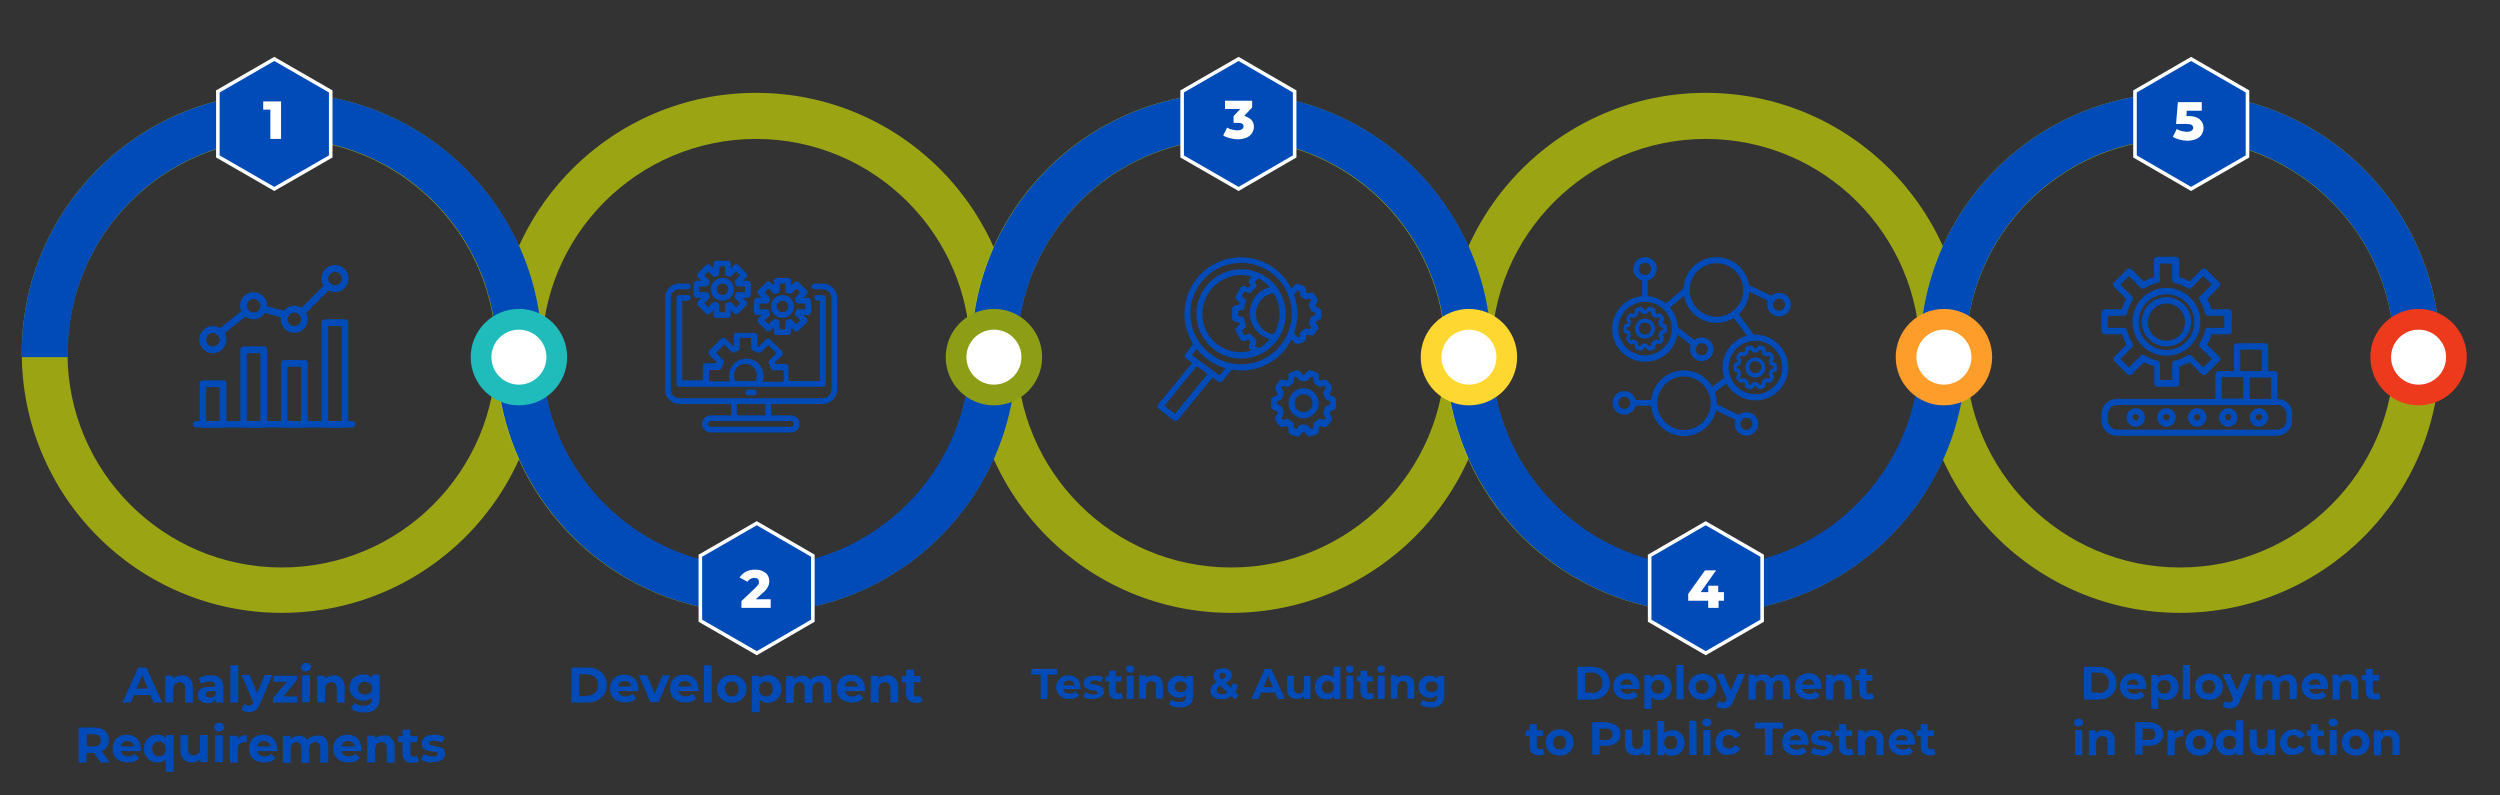 <?xml version="1.0" encoding="utf-8"?>
<!-- Generator: Adobe Illustrator 19.0.0, SVG Export Plug-In . SVG Version: 6.00 Build 0)  -->
<svg version="1.1" id="Layer_1" xmlns="http://www.w3.org/2000/svg" xmlns:xlink="http://www.w3.org/1999/xlink" x="0px" y="0px"
	 width="700px" height="222.7px" viewBox="0 0 700 222.7" style="enable-background:new 0 0 700 222.7;" xml:space="preserve">
<rect x="0" y="0" width="700" height="222.7" fill="#333333" stroke="none"/>
<style type="text/css">
	.st0{fill:#004BB7;}
	.st1{opacity:0.6;fill:#E1F200;}
	.st2{fill:#20BCBC;}
	.st3{fill:#8D9E16;}
	.st4{fill:#FFD731;}
	.st5{fill:#FF9D2A;}
	.st6{fill:#EE3A1C;}
	.st7{fill:#FFFFFF;}
	.st8{fill:#004BB7;stroke:#FFFFFF;stroke-miterlimit:10;}
</style>
<g id="XMLID_145_">
	<path id="XMLID_187_" class="st0" d="M98.5,117.9H54.9c-0.5,0-0.9,0.4-0.9,0.9c0,0.5,0.4,0.9,0.9,0.9h43.7c0.5,0,0.9-0.4,0.9-0.9
		C99.5,118.3,99.1,117.9,98.5,117.9L98.5,117.9z M98.5,117.9"/>
	<path id="XMLID_183_" class="st0" d="M62.5,106.5h-5.7c-0.5,0-0.9,0.4-0.9,0.9v11.4c0,0.5,0.4,0.9,0.9,0.9h5.7
		c0.5,0,0.9-0.4,0.9-0.9v-11.4C63.4,106.9,63,106.5,62.5,106.5L62.5,106.5z M61.5,117.9h-3.8v-9.5h3.8V117.9z M61.5,117.9"/>
	<path id="XMLID_179_" class="st0" d="M73.9,97h-5.7c-0.5,0-0.9,0.4-0.9,0.9v20.9c0,0.5,0.4,0.9,0.9,0.9h5.7c0.5,0,0.9-0.4,0.9-0.9
		V98C74.8,97.4,74.4,97,73.9,97L73.9,97z M72.9,117.9h-3.8v-19h3.8V117.9z M72.9,117.9"/>
	<path id="XMLID_175_" class="st0" d="M85.3,100.8h-5.7c-0.5,0-0.9,0.4-0.9,0.9v17.1c0,0.5,0.4,0.9,0.9,0.9h5.7
		c0.5,0,0.9-0.4,0.9-0.9v-17.1C86.2,101.2,85.8,100.8,85.3,100.8L85.3,100.8z M84.3,117.9h-3.8v-15.2h3.8V117.9z M84.3,117.9"/>
	<path id="XMLID_171_" class="st0" d="M96.6,89.4h-5.7c-0.5,0-0.9,0.4-0.9,0.9v28.5c0,0.5,0.4,0.9,0.9,0.9h5.7
		c0.5,0,0.9-0.4,0.9-0.9V90.4C97.6,89.8,97.2,89.4,96.6,89.4L96.6,89.4z M95.7,117.9h-3.8V91.3h3.8V117.9z M95.7,117.9"/>
	<path id="XMLID_167_" class="st0" d="M59.6,91.3c-2.1,0-3.8,1.7-3.8,3.8c0,2.1,1.7,3.8,3.8,3.8c2.1,0,3.8-1.7,3.8-3.8
		C63.4,93,61.7,91.3,59.6,91.3L59.6,91.3z M59.6,97c-1,0-1.9-0.9-1.9-1.9c0-1,0.9-1.9,1.9-1.9c1,0,1.9,0.9,1.9,1.9
		C61.5,96.2,60.7,97,59.6,97L59.6,97z M59.6,97"/>
	<path id="XMLID_163_" class="st0" d="M71,81.8c-2.1,0-3.8,1.7-3.8,3.8c0,2.1,1.7,3.8,3.8,3.8c2.1,0,3.8-1.7,3.8-3.8
		C74.8,83.5,73.1,81.8,71,81.8L71,81.8z M71,87.5c-1,0-1.9-0.9-1.9-1.9c0-1,0.9-1.9,1.9-1.9c1,0,1.9,0.9,1.9,1.9
		C72.9,86.7,72.1,87.5,71,87.5L71,87.5z M71,87.5"/>
	<path id="XMLID_159_" class="st0" d="M82.4,85.6c-2.1,0-3.8,1.7-3.8,3.8c0,2.1,1.7,3.8,3.8,3.8c2.1,0,3.8-1.7,3.8-3.8
		C86.2,87.3,84.5,85.6,82.4,85.6L82.4,85.6z M82.4,91.3c-1,0-1.9-0.9-1.9-1.9c0-1,0.9-1.9,1.9-1.9c1,0,1.9,0.9,1.9,1.9
		C84.3,90.5,83.5,91.3,82.4,91.3L82.4,91.3z M82.4,91.3"/>
	<path id="XMLID_155_" class="st0" d="M93.8,74.2c-2.1,0-3.8,1.7-3.8,3.8s1.7,3.8,3.8,3.8c2.1,0,3.8-1.7,3.8-3.8
		S95.9,74.2,93.8,74.2L93.8,74.2z M93.8,79.9c-1,0-1.9-0.9-1.9-1.9c0-1,0.9-1.9,1.9-1.9c1,0,1.9,0.9,1.9,1.9
		C95.7,79.1,94.8,79.9,93.8,79.9L93.8,79.9z M93.8,79.9"/>
	<path id="XMLID_152_" class="st0" d="M92.5,79.4c-0.4-0.4-1-0.4-1.3,0l-7.4,7.4c-0.4,0.4-0.4,1,0,1.3c0.2,0.2,0.4,0.3,0.7,0.3
		c0.2,0,0.5-0.1,0.7-0.3l7.4-7.4C92.8,80.3,92.8,79.7,92.5,79.4L92.5,79.4z M92.5,79.4"/>
	<path id="XMLID_149_" class="st0" d="M80.1,87.2L74,85.5c-0.5-0.1-1,0.1-1.2,0.7c-0.1,0.5,0.1,1,0.7,1.2l6.1,1.7c0.1,0,0.2,0,0.3,0
		c0.4,0,0.8-0.3,0.9-0.7C80.9,87.9,80.6,87.4,80.1,87.2L80.1,87.2z M80.1,87.2"/>
	<path id="XMLID_146_" class="st0" d="M69.5,86.8c-0.3-0.4-0.9-0.5-1.3-0.2L61,92.4c-0.4,0.3-0.5,0.9-0.2,1.3
		c0.2,0.2,0.5,0.4,0.7,0.4c0.2,0,0.4-0.1,0.6-0.2l7.2-5.7C69.8,87.8,69.9,87.2,69.5,86.8L69.5,86.8z M69.5,86.8"/>
</g>
<path id="XMLID_29_" class="st1" d="M78.9,38.9c33.1,0,60,26.9,60,60s-26.9,60-60,60c-33.1,0-60-26.9-60-60S45.9,38.9,78.9,38.9
	 M78.9,26C38.7,26,6.1,58.6,6.1,98.8s32.6,72.8,72.8,72.8c40.2,0,72.8-32.6,72.8-72.8S119.1,26,78.9,26L78.9,26z"/>
<path id="XMLID_26_" class="st1" d="M211.7,38.9c33.1,0,60,26.9,60,60s-26.9,60-60,60s-60-26.9-60-60S178.6,38.9,211.7,38.9
	 M211.7,26c-40.2,0-72.8,32.6-72.8,72.8s32.6,72.8,72.8,72.8c40.2,0,72.8-32.6,72.8-72.8S251.9,26,211.7,26L211.7,26z"/>
<path id="XMLID_23_" class="st1" d="M344.7,38.9c33.1,0,60,26.9,60,60s-26.9,60-60,60s-60-26.9-60-60S311.7,38.9,344.7,38.9
	 M344.7,26c-40.2,0-72.8,32.6-72.8,72.8s32.6,72.8,72.8,72.8c40.2,0,72.8-32.6,72.8-72.8S384.9,26,344.7,26L344.7,26z"/>
<path id="XMLID_20_" class="st1" d="M477.6,38.9c33.1,0,60,26.9,60,60s-26.9,60-60,60c-33.1,0-60-26.9-60-60S444.5,38.9,477.6,38.9
	 M477.6,26c-40.2,0-72.8,32.6-72.8,72.8s32.6,72.8,72.8,72.8c40.2,0,72.8-32.6,72.8-72.8S517.8,26,477.6,26L477.6,26z"/>
<path id="XMLID_17_" class="st1" d="M610.4,38.9c33.1,0,60,26.9,60,60s-26.9,60-60,60c-33.1,0-60-26.9-60-60S577.3,38.9,610.4,38.9
	 M610.4,26c-40.2,0-72.8,32.6-72.8,72.8s32.6,72.8,72.8,72.8c40.2,0,72.8-32.6,72.8-72.8S650.6,26,610.4,26L610.4,26z"/>
<path id="XMLID_16_" class="st0" d="M19,100c0-0.4,0-0.8,0-1.2c0-33.1,26.9-60,60-60s60,26.9,60,60c0,0.4,0,0.8,0,1.2h12.8
	c0-0.4,0-0.8,0-1.2c0-40.2-32.6-72.8-72.8-72.8C38.7,26,6.1,58.6,6.1,98.8c0,0.4,0,0.8,0,1.2H19z"/>
<path id="XMLID_15_" class="st0" d="M271.6,100c-0.7,32.5-27.3,58.7-59.9,58.7c-32.6,0-59.3-26.2-59.9-58.7h-12.8
	c0.7,39.6,33,71.6,72.8,71.6c39.8,0,72.1-31.9,72.8-71.6H271.6z"/>
<path id="XMLID_14_" class="st0" d="M284.8,100c0-0.4,0-0.8,0-1.2c0-33.1,26.9-60,60-60s60,26.9,60,60c0,0.4,0,0.8,0,1.2h12.8
	c0-0.4,0-0.8,0-1.2c0-40.2-32.6-72.8-72.8-72.8c-40.2,0-72.8,32.6-72.8,72.8c0,0.4,0,0.8,0,1.2H284.8z"/>
<path id="XMLID_13_" class="st0" d="M537.5,100c-0.7,32.5-27.3,58.7-59.9,58.7c-32.6,0-59.3-26.2-59.9-58.7h-12.8
	c0.7,39.6,33,71.6,72.8,71.6c39.8,0,72.1-31.9,72.8-71.6H537.5z"/>
<path id="XMLID_12_" class="st0" d="M550.4,100c0-0.4,0-0.8,0-1.2c0-33.1,26.9-60,60-60c33.1,0,60,26.9,60,60c0,0.4,0,0.8,0,1.2
	h12.8c0-0.4,0-0.8,0-1.2c0-40.2-32.6-72.8-72.8-72.8c-40.2,0-72.8,32.6-72.8,72.8c0,0.4,0,0.8,0,1.2H550.4z"/>
<circle id="XMLID_11_" class="st2" cx="145.3" cy="100" r="13.5"/>
<circle id="XMLID_10_" class="st3" cx="278.3" cy="100" r="13.5"/>
<circle id="XMLID_9_" class="st4" cx="411.3" cy="100" r="13.5"/>
<circle id="XMLID_8_" class="st5" cx="544.3" cy="100" r="13.5"/>
<circle id="XMLID_7_" class="st6" cx="677.2" cy="100" r="13.5"/>
<circle id="XMLID_6_" class="st7" cx="145.3" cy="100" r="7.7"/>
<circle id="XMLID_5_" class="st7" cx="278.3" cy="100" r="7.7"/>
<circle id="XMLID_4_" class="st7" cx="411.3" cy="100" r="7.7"/>
<circle id="XMLID_3_" class="st7" cx="544.3" cy="100" r="7.7"/>
<circle id="XMLID_2_" class="st7" cx="677.2" cy="100" r="7.7"/>
<g id="Monitor_setting">
	<path id="XMLID_1064_" class="st0" d="M230.4,79.4H228c-0.4,0-0.8,0.4-0.8,0.8c0,0.4,0.4,0.8,0.8,0.8h2.4c1.3,0,2.4,1.1,2.4,2.4
		v25.7c0,1.3-1.1,2.4-2.4,2.4h-40.2c-1.3,0-2.4-1.1-2.4-2.4V83.4c0-1.3,1.1-2.4,2.4-2.4h2.4c0.4,0,0.8-0.4,0.8-0.8
		c0-0.4-0.4-0.8-0.8-0.8h-2.4c-2.2,0-4,1.8-4,4v25.7c0,2.2,1.8,4,4,4h14.5v3.2H199c-1.3,0-2.4,1.1-2.4,2.4s1.1,2.4,2.4,2.4h22.5
		c1.3,0,2.4-1.1,2.4-2.4s-1.1-2.4-2.4-2.4h-5.6v-3.2h14.5c2.2,0,4-1.8,4-4V83.4C234.4,81.2,232.6,79.4,230.4,79.4z M222.3,118.7
		c0,0.4-0.4,0.8-0.8,0.8H199c-0.4,0-0.8-0.4-0.8-0.8c0-0.4,0.4-0.8,0.8-0.8h22.5C222,117.9,222.3,118.3,222.3,118.7z M214.3,116.3
		h-8v-3.2h8V116.3z"/>
	<path id="XMLID_1063_" class="st0" d="M209.5,109.1c-0.4,0-0.8,0.4-0.8,0.8s0.4,0.8,0.8,0.8h1.6c0.4,0,0.8-0.4,0.8-0.8
		s-0.4-0.8-0.8-0.8H209.5z"/>
	<path id="XMLID_1060_" class="st0" d="M211.9,88.2h1.4l-1,1c-0.3,0.3-0.3,0.8,0,1.1l2.3,2.3c0.3,0.3,0.8,0.3,1.1,0l1-1V93
		c0,0.4,0.4,0.8,0.8,0.8h3.2c0.4,0,0.8-0.4,0.8-0.8v-1.4l1,1c0.3,0.3,0.8,0.3,1.1,0l2.3-2.3c0.3-0.3,0.3-0.8,0-1.1l-1-1h1.4
		c0.4,0,0.8-0.4,0.8-0.8v-3.2c0-0.4-0.4-0.8-0.8-0.8h-1.4l1-1c0.3-0.3,0.3-0.8,0-1.1l-2.3-2.3c-0.3-0.3-0.8-0.3-1.1,0l-1,1v-1.4
		c0-0.4-0.4-0.8-0.8-0.8h-3.2c-0.4,0-0.8,0.4-0.8,0.8V80l-1-1c-0.3-0.3-0.8-0.3-1.1,0l-2.3,2.3c-0.3,0.3-0.3,0.8,0,1.1l1,1h-1.4
		c-0.4,0-0.8,0.4-0.8,0.8v3.2C211.1,87.8,211.4,88.2,211.9,88.2z M212.7,85h1.9c0.4,0,0.7-0.2,0.8-0.6c0-0.1,0.1-0.2,0.1-0.3
		c0.2-0.3,0.1-0.7-0.1-0.9l-1.3-1.3l1.1-1.1l1.3,1.3c0.2,0.2,0.6,0.3,0.9,0.1c0.1-0.1,0.2-0.1,0.3-0.1c0.3-0.1,0.6-0.4,0.6-0.8v-1.9
		h1.6v1.9c0,0.4,0.2,0.7,0.6,0.8c0.1,0,0.2,0.1,0.3,0.1c0.3,0.2,0.7,0.1,0.9-0.1l1.3-1.3l1.1,1.1l-1.3,1.3c-0.2,0.2-0.3,0.6-0.1,0.9
		c0.1,0.1,0.1,0.2,0.1,0.3c0.1,0.3,0.4,0.6,0.8,0.6h1.9v1.6h-1.9c-0.4,0-0.7,0.2-0.8,0.6c0,0.1-0.1,0.2-0.1,0.3
		c-0.2,0.3-0.1,0.7,0.1,0.9l1.3,1.3l-1.1,1.1l-1.3-1.3c-0.2-0.2-0.6-0.3-0.9-0.1c-0.1,0.1-0.2,0.1-0.3,0.1c-0.3,0.1-0.6,0.4-0.6,0.8
		v1.9h-1.6v-1.9c0-0.4-0.2-0.7-0.6-0.8c-0.1,0-0.2-0.1-0.3-0.1c-0.3-0.2-0.7-0.1-0.9,0.1l-1.3,1.3l-1.1-1.1l1.3-1.3
		c0.2-0.2,0.3-0.6,0.1-0.9c-0.1-0.1-0.1-0.2-0.1-0.3c-0.1-0.3-0.4-0.6-0.8-0.6h-1.9V85z"/>
	<path id="XMLID_1056_" class="st0" d="M205.5,93.8v3c-0.1,0-0.2,0.1-0.3,0.1l-2.1-2.1c-0.3-0.3-0.8-0.3-1.1,0l-3.4,3.4
		c-0.3,0.3-0.3,0.8,0,1.1l2.1,2.1c0,0.1-0.1,0.2-0.1,0.3h-3c-0.4,0-0.8,0.4-0.8,0.8v4H191V84.2h1.6c0.4,0,0.8-0.4,0.8-0.8
		c0-0.4-0.4-0.8-0.8-0.8h-2.4c-0.4,0-0.8,0.4-0.8,0.8v24.1c0,0.4,0.4,0.8,0.8,0.8h40.2c0.4,0,0.8-0.4,0.8-0.8V83.4
		c0-0.4-0.4-0.8-0.8-0.8h-1.6c-0.4,0-0.8,0.4-0.8,0.8c0,0.4,0.4,0.8,0.8,0.8h0.8v22.5h-8.8v-4c0-0.4-0.4-0.8-0.8-0.8h-3
		c0-0.1-0.1-0.2-0.1-0.3l2.1-2.1c0.3-0.3,0.3-0.8,0-1.1l-3.4-3.4c-0.3-0.3-0.8-0.3-1.1,0l-2.1,2.1c-0.1,0-0.2-0.1-0.3-0.1v-3
		c0-0.4-0.4-0.8-0.8-0.8h-4.8C205.8,93,205.5,93.4,205.5,93.8z M205.5,105.1c0-1.8,1.4-3.2,3.2-3.2s3.2,1.4,3.2,3.2
		c0,0.6-0.2,1.1-0.4,1.6h-5.6C205.6,106.2,205.5,105.6,205.5,105.1z M207.1,97.4v-2.8h3.2v2.8c0,0.3,0.2,0.7,0.6,0.8
		c0.4,0.1,0.8,0.3,1.2,0.5c0.3,0.2,0.7,0.1,1-0.1l2-2l2.3,2.3l-2,2c-0.3,0.3-0.3,0.6-0.1,1c0.2,0.4,0.4,0.8,0.5,1.2
		c0.1,0.3,0.4,0.6,0.8,0.6h2.8v3.2h-5.9c0.9-2.5-0.4-5.3-2.9-6.2c-2.5-0.9-5.3,0.4-6.2,2.9c-0.4,1-0.4,2.2,0,3.2h-5.9v-3.2h2.8
		c0.3,0,0.7-0.2,0.8-0.6c0.1-0.4,0.3-0.8,0.5-1.2c0.2-0.3,0.1-0.7-0.1-1l-2-2l2.3-2.3l2,2c0.3,0.3,0.6,0.3,1,0.1
		c0.4-0.2,0.8-0.4,1.2-0.5C206.8,98,207.1,97.7,207.1,97.4z"/>
	<path id="XMLID_1053_" class="st0" d="M219.1,89c1.8,0,3.2-1.4,3.2-3.2c0-1.8-1.4-3.2-3.2-3.2s-3.2,1.4-3.2,3.2
		C215.9,87.6,217.3,89,219.1,89z M219.1,84.2c0.9,0,1.6,0.7,1.6,1.6s-0.7,1.6-1.6,1.6c-0.9,0-1.6-0.7-1.6-1.6S218.2,84.2,219.1,84.2
		z"/>
	<path id="XMLID_1050_" class="st0" d="M195,83.4h1.4l-1,1c-0.3,0.3-0.3,0.8,0,1.1l2.3,2.3c0.3,0.3,0.8,0.3,1.1,0l1-1v1.4
		c0,0.4,0.4,0.8,0.8,0.8h3.2c0.4,0,0.8-0.4,0.8-0.8v-1.4l1,1c0.3,0.3,0.8,0.3,1.1,0l2.3-2.3c0.3-0.3,0.3-0.8,0-1.1l-1-1h1.4
		c0.4,0,0.8-0.4,0.8-0.8v-3.2c0-0.4-0.4-0.8-0.8-0.8h-1.4l1-1c0.3-0.3,0.3-0.8,0-1.1l-2.3-2.3c-0.3-0.3-0.8-0.3-1.1,0l-1,1v-1.4
		c0-0.4-0.4-0.8-0.8-0.8h-3.2c-0.4,0-0.8,0.4-0.8,0.8v1.4l-1-1c-0.3-0.3-0.8-0.3-1.1,0l-2.3,2.3c-0.3,0.3-0.3,0.8,0,1.1l1,1H195
		c-0.4,0-0.8,0.4-0.8,0.8v3.2C194.2,83,194.6,83.4,195,83.4z M195.8,80.2h1.9c0.4,0,0.7-0.2,0.8-0.6c0-0.1,0.1-0.2,0.1-0.3
		c0.2-0.3,0.1-0.7-0.1-0.9l-1.3-1.3l1.1-1.1l1.3,1.3c0.2,0.2,0.6,0.3,0.9,0.1c0.1-0.1,0.2-0.1,0.3-0.1c0.3-0.1,0.6-0.4,0.6-0.8v-1.9
		h1.6v1.9c0,0.4,0.2,0.7,0.6,0.8c0.1,0,0.2,0.1,0.3,0.1c0.3,0.2,0.7,0.1,0.9-0.1l1.3-1.3l1.1,1.1l-1.3,1.3c-0.2,0.2-0.3,0.6-0.1,0.9
		c0.1,0.1,0.1,0.2,0.1,0.3c0.1,0.3,0.4,0.6,0.8,0.6h1.9v1.6h-1.9c-0.4,0-0.7,0.2-0.8,0.6c0,0.1-0.1,0.2-0.1,0.3
		c-0.2,0.3-0.1,0.7,0.1,0.9l1.3,1.3l-1.1,1.1l-1.3-1.3c-0.2-0.2-0.6-0.3-0.9-0.1c-0.1,0.1-0.2,0.1-0.3,0.1c-0.3,0.1-0.6,0.4-0.6,0.8
		v1.9h-1.6v-1.9c0-0.4-0.2-0.7-0.6-0.8c-0.1,0-0.2-0.1-0.3-0.1c-0.3-0.2-0.7-0.1-0.9,0.1l-1.3,1.3l-1.1-1.1l1.3-1.3
		c0.2-0.2,0.3-0.6,0.1-0.9c-0.1-0.1-0.1-0.2-0.1-0.3c-0.1-0.3-0.4-0.6-0.8-0.6h-1.9V80.2z"/>
	<path id="XMLID_1041_" class="st0" d="M202.3,84.2c1.8,0,3.2-1.4,3.2-3.2s-1.4-3.2-3.2-3.2S199,79.2,199,81S200.5,84.2,202.3,84.2z
		 M202.3,79.4c0.9,0,1.6,0.7,1.6,1.6s-0.7,1.6-1.6,1.6c-0.9,0-1.6-0.7-1.6-1.6S201.4,79.4,202.3,79.4z"/>
</g>
<g id="XMLID_190_">
	<g id="XMLID_32_">
		<g id="XMLID_67_">
			<g id="XMLID_68_">
				<path id="XMLID_69_" class="st0" d="M373.6,111.2l-1.2-0.5c0-0.2-0.1-0.3-0.1-0.5l0.6-1.1c0.1-0.3,0.1-0.6,0-0.8
					c-0.3-0.6-0.7-1.2-1.2-1.7c-0.2-0.2-0.5-0.3-0.8-0.3l-1.2,0.3c-0.1-0.1-0.2-0.2-0.4-0.3l-0.1-1.3c0-0.3-0.2-0.6-0.5-0.7
					c-0.6-0.3-1.3-0.5-1.9-0.6c-0.3-0.1-0.6,0-0.8,0.3l-0.8,1h-0.4l-0.8-1c-0.2-0.2-0.5-0.3-0.8-0.3c-0.7,0.1-1.3,0.4-1.9,0.6
					c-0.3,0.1-0.5,0.4-0.5,0.7l-0.1,1.3c-0.1,0.1-0.2,0.2-0.4,0.3l-1.2-0.3c-0.3-0.1-0.6,0-0.8,0.3c-0.5,0.5-0.9,1.1-1.2,1.7
					c-0.1,0.3-0.1,0.6,0,0.8l0.6,1.1c-0.1,0.2-0.1,0.3-0.1,0.5l-1.2,0.5c-0.3,0.1-0.5,0.4-0.5,0.8v1.9c0,0.3,0.2,0.6,0.5,0.8
					l1.2,0.5c0,0.2,0.1,0.3,0.1,0.5l-0.6,1.1c-0.1,0.3-0.1,0.6,0,0.8c0.3,0.6,0.7,1.2,1.2,1.7c0.2,0.2,0.5,0.3,0.8,0.3l1.2-0.3
					c0.1,0.1,0.2,0.2,0.4,0.3l0.1,1.3c0,0.3,0.2,0.6,0.5,0.7c0.6,0.3,1.3,0.5,1.9,0.6c0.3,0.1,0.6,0,0.8-0.3l0.8-1h0.4l0.8,1
					c0.2,0.2,0.4,0.3,0.6,0.3c0.1,0,0.1,0,0.2,0c0.7-0.1,1.3-0.4,1.9-0.6c0.3-0.1,0.5-0.4,0.5-0.7l0.1-1.3c0.1-0.1,0.2-0.2,0.4-0.3
					l1.2,0.3c0.3,0.1,0.6,0,0.8-0.3c0.5-0.5,0.9-1.1,1.2-1.7c0.1-0.3,0.1-0.6,0-0.8l-0.6-1.1c0.1-0.2,0.1-0.3,0.1-0.5l1.2-0.5
					c0.3-0.1,0.5-0.4,0.5-0.8v-1.9C374.1,111.6,373.9,111.3,373.6,111.2z M371.4,113.7c-0.2,0.1-0.4,0.3-0.5,0.6
					c-0.1,0.3-0.2,0.7-0.3,1c-0.1,0.2-0.1,0.5,0,0.7l0.6,1c-0.1,0.2-0.3,0.4-0.4,0.6l-1.1-0.3c-0.3-0.1-0.5,0-0.7,0.2
					c-0.3,0.2-0.5,0.4-0.8,0.6c-0.2,0.1-0.4,0.4-0.4,0.6l-0.1,1.2c-0.2,0.1-0.4,0.2-0.7,0.2l-0.8-0.9c-0.2-0.2-0.4-0.3-0.6-0.3h-1.2
					c-0.2,0-0.5,0.1-0.6,0.3l-0.8,0.9c-0.2-0.1-0.4-0.1-0.7-0.2l-0.1-1.2c0-0.3-0.2-0.5-0.4-0.6c-0.3-0.2-0.6-0.4-0.8-0.6
					c-0.2-0.2-0.5-0.2-0.7-0.2l-1.1,0.3c-0.2-0.2-0.3-0.4-0.4-0.6l0.6-1c0.1-0.2,0.1-0.5,0-0.7c-0.1-0.3-0.2-0.7-0.3-1
					c-0.1-0.3-0.2-0.5-0.5-0.6l-1-0.5v-0.8l1-0.5c0.2-0.1,0.4-0.3,0.5-0.6c0.1-0.3,0.2-0.7,0.3-1c0.1-0.2,0.1-0.5,0-0.7l-0.6-1
					c0.1-0.2,0.3-0.4,0.4-0.6l1.1,0.3c0.3,0.1,0.5,0,0.7-0.2c0.3-0.2,0.5-0.4,0.8-0.6c0.2-0.1,0.4-0.4,0.4-0.6l0.1-1.2
					c0.2-0.1,0.4-0.2,0.7-0.2l0.8,0.9c0.2,0.2,0.4,0.3,0.6,0.3h1.2c0.2,0,0.5-0.1,0.6-0.3l0.8-0.9c0.2,0.1,0.4,0.1,0.7,0.2l0.1,1.2
					c0,0.3,0.2,0.5,0.4,0.6c0.3,0.2,0.6,0.4,0.8,0.6c0.2,0.2,0.5,0.2,0.7,0.2l1.1-0.3c0.2,0.2,0.3,0.4,0.4,0.6l-0.6,1
					c-0.1,0.2-0.1,0.5,0,0.7c0.1,0.3,0.2,0.7,0.3,1c0.1,0.3,0.2,0.5,0.5,0.6l1,0.5v0.8L371.4,113.7z"/>
			</g>
		</g>
		<g id="XMLID_62_">
			<g id="XMLID_63_">
				<path id="XMLID_64_" class="st0" d="M365,108.7c-2.3,0-4.2,1.9-4.2,4.2s1.9,4.2,4.2,4.2s4.2-1.9,4.2-4.2
					C369.2,110.6,367.3,108.7,365,108.7z M365,115.4c-1.4,0-2.5-1.1-2.5-2.5s1.1-2.5,2.5-2.5c1.4,0,2.5,1.1,2.5,2.5
					C367.5,114.2,366.4,115.4,365,115.4z"/>
			</g>
		</g>
	</g>
	<g id="XMLID_55_">
		<g id="XMLID_56_">
			<path id="XMLID_57_" class="st0" d="M347.5,75.4c-6.9,0-12.5,5.6-12.5,12.5c0,6.9,5.6,12.5,12.5,12.5c6.9,0,12.5-5.6,12.5-12.5
				S354.4,75.4,347.5,75.4z M337.1,91c-1.7-5.7,1.6-11.8,7.3-13.5c1-0.3,2-0.5,3.1-0.5c1,0,2.1,0.2,3.1,0.5
				c-0.2,0.1-0.4,0.3-0.6,0.4c-0.3,0.2-0.4,0.6-0.3,0.9l0.4,1.2c-0.2,0.1-0.3,0.3-0.5,0.5l-1.2-0.4c-0.3-0.1-0.7,0-0.9,0.3
				c-0.6,0.8-1.1,1.7-1.5,2.6c-0.1,0.3-0.1,0.7,0.2,0.9l0.9,0.8c-0.1,0.2-0.1,0.4-0.2,0.6l-1.2,0.3c-0.4,0.1-0.7,0.4-0.7,0.8v2.8
				c0,0.4,0.3,0.7,0.7,0.8l1.2,0.3c0,0.2,0.1,0.4,0.2,0.6l-0.9,0.8c-0.3,0.2-0.4,0.6-0.2,0.9c0.4,0.9,0.9,1.8,1.5,2.6
				c0.2,0.3,0.6,0.4,0.9,0.3l1.2-0.4c0.1,0.2,0.3,0.3,0.5,0.5l-0.4,1.2c-0.1,0.3,0,0.7,0.3,0.9c0.2,0.1,0.4,0.3,0.6,0.4
				C344.9,99.9,338.8,96.7,337.1,91z M352.5,97.5c-0.4-0.2-0.7-0.4-1.1-0.6l0.4-1.1c0.1-0.3,0-0.7-0.3-0.9c-0.4-0.3-0.7-0.7-1.1-1.1
				c-0.2-0.3-0.6-0.4-0.9-0.3l-1.1,0.4c-0.3-0.4-0.5-0.8-0.7-1.3l0.9-0.8c0.3-0.2,0.3-0.6,0.2-0.9c-0.2-0.5-0.3-1-0.4-1.5
				c-0.1-0.3-0.3-0.6-0.6-0.7l-1.1-0.2v-1.5l1.1-0.2c0.3-0.1,0.6-0.3,0.6-0.7c0.1-0.5,0.2-1,0.4-1.5c0.1-0.3,0-0.7-0.2-0.9l-0.9-0.8
				c0.2-0.4,0.5-0.9,0.7-1.3l1.1,0.4c0.3,0.1,0.7,0,0.9-0.3c0.3-0.4,0.7-0.7,1.1-1.1c0.3-0.2,0.4-0.6,0.3-0.9l-0.4-1.1
				c0.3-0.2,0.7-0.4,1.1-0.6c1.1,0.6,2.2,1.4,3,2.4c-4,1.1-6.4,5.2-5.3,9.2c0.7,2.6,2.7,4.6,5.3,5.3
				C354.7,96.1,353.7,96.9,352.5,97.5z M351.7,87c0.4-2.6,2.4-4.6,4.9-4.9c2.2,3.5,2.2,8,0,11.5C353.5,93.2,351.3,90.2,351.7,87z"/>
		</g>
	</g>
	<g id="XMLID_33_">
		<g id="XMLID_34_">
			<path id="XMLID_49_" class="st0" d="M369.4,86.3l-1-0.4c0-0.1-0.1-0.2-0.1-0.4l0.6-1c0.1-0.3,0.1-0.6,0-0.8
				c-0.3-0.5-0.7-1.1-1.1-1.5c-0.2-0.2-0.5-0.3-0.8-0.3l-1,0.2c-0.1-0.1-0.2-0.1-0.3-0.2l-0.1-1.1c0-0.3-0.2-0.6-0.5-0.7
				c-0.6-0.3-1.2-0.5-1.8-0.6c-0.3-0.1-0.6,0-0.8,0.3l-0.9,1c-3.9-7.8-13.4-11-21.2-7.1c-7.8,3.9-11,13.4-7.1,21.2
				c0.2,0.5,0.5,0.9,0.8,1.4l-2.2,2.8c-0.1,0.2-0.2,0.4-0.2,0.6c0,0.2,0.2,0.4,0.3,0.6l1.8,1.3l-9.5,11.6c-0.3,0.4-0.2,0.9,0.1,1.2
				c0,0,0,0,0,0l4.2,3.3c0.4,0.3,0.9,0.2,1.2-0.1l9.7-11.9l1.7,1.2c0.4,0.3,0.9,0.2,1.1-0.2l2.6-3.2c6.9,1.2,13.7-2.3,16.7-8.5
				l0.9,1c0.2,0.2,0.4,0.3,0.6,0.3c0.1,0,0.1,0,0.2,0c0.6-0.1,1.2-0.3,1.8-0.6c0.3-0.1,0.5-0.4,0.5-0.7l0.1-1.1
				c0.1-0.1,0.2-0.1,0.3-0.2l1.1,0.2c0.3,0.1,0.6,0,0.8-0.3c0.4-0.5,0.8-1,1.1-1.5c0.1-0.3,0.1-0.6,0-0.8l-0.6-1
				c0-0.1,0.1-0.2,0.1-0.4l1-0.4c0.3-0.1,0.5-0.4,0.5-0.8V87C369.9,86.7,369.7,86.4,369.4,86.3z M329,115.9l-2.9-2.3l9-11.1l3,2.2
				L329,115.9z M341.5,105.1l-1.7-1.2l-0.1-0.1l-6-4.4l1.4-1.7c2,2.6,4.9,4.5,8,5.4L341.5,105.1z M347.5,102
				c-7.8,0-14.2-6.3-14.2-14.2c0-7.8,6.3-14.2,14.2-14.2c7.8,0,14.2,6.3,14.2,14.2S355.3,102,347.5,102z M368.3,88.2l-0.9,0.4
				c-0.2,0.1-0.4,0.3-0.5,0.6c-0.1,0.3-0.2,0.6-0.3,0.9c-0.1,0.2-0.1,0.5,0,0.7l0.5,0.9c-0.1,0.2-0.2,0.3-0.3,0.5l-1-0.2
				c-0.3-0.1-0.5,0-0.7,0.2c-0.2,0.2-0.5,0.4-0.7,0.5c-0.2,0.1-0.4,0.4-0.4,0.6l-0.1,1c-0.2,0.1-0.3,0.1-0.5,0.2l-1.1-1.2
				c1.3-3.5,1.3-7.3,0-10.8l1.1-1.2c0.2,0,0.3,0.1,0.5,0.2l0.1,1c0,0.3,0.2,0.5,0.4,0.6c0.3,0.2,0.5,0.3,0.7,0.5
				c0.2,0.2,0.5,0.2,0.7,0.2l1-0.2c0.1,0.1,0.2,0.3,0.3,0.5l-0.5,0.9c-0.1,0.2-0.1,0.5,0,0.7c0.1,0.3,0.2,0.6,0.3,0.9
				c0.1,0.3,0.2,0.5,0.5,0.6l0.9,0.4L368.3,88.2L368.3,88.2z"/>
		</g>
	</g>
</g>
<g id="XMLID_144_">
	<g id="XMLID_60_">
		<g id="XMLID_74_">
			<g id="XMLID_77_">
				<path id="XMLID_78_" class="st0" d="M466.4,90.9l-0.8-0.3c0-0.1-0.1-0.2-0.1-0.3l0.4-0.7c0.1-0.2,0.1-0.4,0-0.6
					c-0.2-0.4-0.5-0.8-0.8-1.1c-0.1-0.2-0.3-0.2-0.5-0.2l-0.8,0.2c-0.1-0.1-0.2-0.1-0.2-0.2l-0.1-0.9c0-0.2-0.1-0.4-0.3-0.5
					c-0.4-0.2-0.8-0.3-1.3-0.4c-0.2,0-0.4,0-0.5,0.2l-0.6,0.7h-0.3l-0.6-0.7c-0.1-0.2-0.3-0.2-0.5-0.2c-0.4,0.1-0.9,0.2-1.3,0.4
					c-0.2,0.1-0.3,0.3-0.3,0.5l-0.1,0.9c-0.1,0.1-0.2,0.1-0.2,0.2l-0.8-0.2c-0.2,0-0.4,0-0.5,0.2c-0.3,0.3-0.6,0.7-0.8,1.1
					c-0.1,0.2-0.1,0.4,0,0.6l0.4,0.7c0,0.1-0.1,0.2-0.1,0.3l-0.8,0.3c-0.2,0.1-0.3,0.3-0.3,0.5v1.3c0,0.2,0.1,0.4,0.3,0.5l0.8,0.3
					c0,0.1,0.1,0.2,0.1,0.3l-0.4,0.7c-0.1,0.2-0.1,0.4,0,0.6c0.2,0.4,0.5,0.8,0.8,1.1c0.1,0.2,0.3,0.2,0.5,0.2l0.8-0.2
					c0.1,0.1,0.2,0.1,0.2,0.2l0.1,0.9c0,0.2,0.1,0.4,0.3,0.5c0.4,0.2,0.8,0.3,1.3,0.4c0.2,0,0.4,0,0.5-0.2l0.6-0.7h0.3l0.6,0.7
					c0.1,0.1,0.3,0.2,0.4,0.2c0,0,0.1,0,0.1,0c0.4-0.1,0.9-0.2,1.3-0.4c0.2-0.1,0.3-0.3,0.3-0.5l0.1-0.9c0.1-0.1,0.2-0.1,0.2-0.2
					l0.8,0.2c0.2,0,0.4,0,0.5-0.2c0.3-0.3,0.6-0.7,0.8-1.1c0.1-0.2,0.1-0.4,0-0.6l-0.4-0.7c0-0.1,0.1-0.2,0.1-0.3l0.8-0.3
					c0.2-0.1,0.3-0.3,0.3-0.5v-1.3C466.7,91.2,466.6,91,466.4,90.9z M464.9,92.6c-0.2,0.1-0.3,0.2-0.3,0.4c-0.1,0.2-0.1,0.5-0.2,0.7
					c-0.1,0.2-0.1,0.3,0,0.5l0.4,0.7c-0.1,0.1-0.2,0.3-0.3,0.4l-0.7-0.2c-0.2,0-0.4,0-0.5,0.1c-0.2,0.2-0.4,0.3-0.6,0.4
					c-0.1,0.1-0.2,0.2-0.3,0.4l-0.1,0.8c-0.1,0.1-0.3,0.1-0.5,0.2l-0.5-0.6c-0.1-0.1-0.3-0.2-0.4-0.2h-0.8c-0.2,0-0.3,0.1-0.4,0.2
					l-0.5,0.6c-0.1,0-0.3-0.1-0.5-0.2l-0.1-0.8c0-0.2-0.1-0.3-0.3-0.4c-0.2-0.1-0.4-0.3-0.6-0.4c-0.1-0.1-0.3-0.2-0.5-0.1l-0.7,0.2
					c-0.1-0.1-0.2-0.3-0.3-0.4l0.4-0.7c0.1-0.2,0.1-0.3,0-0.5c-0.1-0.2-0.2-0.4-0.2-0.7c0-0.2-0.2-0.3-0.3-0.4l-0.7-0.3v-0.5
					l0.7-0.3c0.2-0.1,0.3-0.2,0.3-0.4c0.1-0.2,0.1-0.5,0.2-0.7c0.1-0.2,0.1-0.3,0-0.5l-0.4-0.7c0.1-0.1,0.2-0.3,0.3-0.4l0.7,0.2
					c0.2,0,0.4,0,0.5-0.1c0.2-0.2,0.4-0.3,0.6-0.4c0.1-0.1,0.2-0.2,0.3-0.4l0.1-0.8c0.1-0.1,0.3-0.1,0.5-0.2l0.5,0.6
					c0.1,0.1,0.3,0.2,0.4,0.2h0.8c0.2,0,0.3-0.1,0.4-0.2l0.5-0.6c0.1,0,0.3,0.1,0.5,0.2l0.1,0.8c0,0.2,0.1,0.3,0.3,0.4
					c0.2,0.1,0.4,0.3,0.6,0.4c0.1,0.1,0.3,0.2,0.5,0.1l0.7-0.2c0.1,0.1,0.2,0.3,0.3,0.4l-0.4,0.7c-0.1,0.2-0.1,0.3,0,0.5
					c0.1,0.2,0.2,0.4,0.2,0.7c0,0.2,0.2,0.3,0.3,0.4l0.7,0.3v0.5L464.9,92.6z"/>
			</g>
		</g>
		<g id="XMLID_61_">
			<g id="XMLID_65_">
				<path id="XMLID_71_" class="st0" d="M460.6,89.2c-1.5,0-2.8,1.2-2.8,2.8s1.2,2.8,2.8,2.8c1.5,0,2.8-1.2,2.8-2.8
					C463.4,90.5,462.2,89.2,460.6,89.2z M460.6,93.7c-0.9,0-1.7-0.7-1.7-1.7s0.7-1.7,1.7-1.7c0.9,0,1.7,0.7,1.7,1.7
					C462.3,92.9,461.6,93.7,460.6,93.7z"/>
			</g>
		</g>
	</g>
	<g id="XMLID_83_">
		<g id="XMLID_104_">
			<g id="XMLID_108_">
				<path id="XMLID_109_" class="st0" d="M497.2,101.7l-0.8-0.3c0-0.1-0.1-0.2-0.1-0.3l0.4-0.7c0.1-0.2,0.1-0.4,0-0.6
					c-0.2-0.4-0.5-0.8-0.8-1.1c-0.1-0.2-0.3-0.2-0.5-0.2l-0.8,0.2c-0.1-0.1-0.2-0.1-0.2-0.2l-0.1-0.9c0-0.2-0.1-0.4-0.3-0.5
					c-0.4-0.2-0.8-0.3-1.3-0.4c-0.2,0-0.4,0-0.5,0.2l-0.6,0.7h-0.3l-0.6-0.7c-0.1-0.2-0.3-0.2-0.5-0.2c-0.4,0.1-0.9,0.2-1.3,0.4
					c-0.2,0.1-0.3,0.3-0.3,0.5l-0.1,0.9c-0.1,0.1-0.2,0.1-0.2,0.2l-0.8-0.2c-0.2,0-0.4,0-0.5,0.2c-0.3,0.3-0.6,0.7-0.8,1.1
					c-0.1,0.2-0.1,0.4,0,0.6l0.4,0.7c0,0.1-0.1,0.2-0.1,0.3l-0.8,0.3c-0.2,0.1-0.3,0.3-0.3,0.5v1.3c0,0.2,0.1,0.4,0.3,0.5l0.8,0.3
					c0,0.1,0.1,0.2,0.1,0.3l-0.4,0.7c-0.1,0.2-0.1,0.4,0,0.6c0.2,0.4,0.5,0.8,0.8,1.1c0.1,0.2,0.3,0.2,0.5,0.2l0.8-0.2
					c0.1,0.1,0.2,0.1,0.2,0.2l0.1,0.9c0,0.2,0.1,0.4,0.3,0.5c0.4,0.2,0.8,0.3,1.3,0.4c0.2,0,0.4,0,0.5-0.2l0.6-0.7h0.3l0.6,0.7
					c0.1,0.1,0.3,0.2,0.4,0.2c0,0,0.1,0,0.1,0c0.4-0.1,0.9-0.2,1.3-0.4c0.2-0.1,0.3-0.3,0.3-0.5l0.1-0.9c0.1-0.1,0.2-0.1,0.2-0.2
					l0.8,0.2c0.2,0,0.4,0,0.5-0.2c0.3-0.3,0.6-0.7,0.8-1.1c0.1-0.2,0.1-0.4,0-0.6l-0.4-0.7c0-0.1,0.1-0.2,0.1-0.3l0.8-0.3
					c0.2-0.1,0.3-0.3,0.3-0.5v-1.3C497.6,102,497.4,101.8,497.2,101.7z M495.8,103.4c-0.2,0.1-0.3,0.2-0.3,0.4
					c-0.1,0.2-0.1,0.5-0.2,0.7c-0.1,0.2-0.1,0.3,0,0.5l0.4,0.7c-0.1,0.1-0.2,0.3-0.3,0.4l-0.7-0.2c-0.2,0-0.4,0-0.5,0.1
					c-0.2,0.2-0.4,0.3-0.6,0.4c-0.1,0.1-0.2,0.2-0.3,0.4l-0.1,0.8c-0.1,0.1-0.3,0.1-0.5,0.2l-0.5-0.6c-0.1-0.1-0.3-0.2-0.4-0.2h-0.8
					c-0.2,0-0.3,0.1-0.4,0.2l-0.5,0.6c-0.1,0-0.3-0.1-0.5-0.2l-0.1-0.8c0-0.2-0.1-0.3-0.3-0.4c-0.2-0.1-0.4-0.3-0.6-0.4
					c-0.1-0.1-0.3-0.2-0.5-0.1l-0.7,0.2c-0.1-0.1-0.2-0.3-0.3-0.4l0.4-0.7c0.1-0.2,0.1-0.3,0-0.5c-0.1-0.2-0.2-0.4-0.2-0.7
					c0-0.2-0.2-0.3-0.3-0.4l-0.7-0.3v-0.5l0.7-0.3c0.2-0.1,0.3-0.2,0.3-0.4c0.1-0.2,0.1-0.5,0.2-0.7c0.1-0.2,0.1-0.3,0-0.5l-0.4-0.7
					c0.1-0.1,0.2-0.3,0.3-0.4l0.7,0.2c0.2,0,0.4,0,0.5-0.1c0.2-0.2,0.4-0.3,0.6-0.4c0.1-0.1,0.2-0.2,0.3-0.4l0.1-0.8
					c0.1-0.1,0.3-0.1,0.5-0.2l0.5,0.6c0.1,0.1,0.3,0.2,0.4,0.2h0.8c0.2,0,0.3-0.1,0.4-0.2l0.5-0.6c0.1,0,0.3,0.1,0.5,0.2l0.1,0.8
					c0,0.2,0.1,0.3,0.3,0.4c0.2,0.1,0.4,0.3,0.6,0.4c0.1,0.1,0.3,0.2,0.5,0.1l0.7-0.2c0.1,0.1,0.2,0.3,0.3,0.4l-0.4,0.7
					c-0.1,0.2-0.1,0.3,0,0.5c0.1,0.2,0.2,0.4,0.2,0.7c0,0.2,0.2,0.3,0.3,0.4l0.7,0.3v0.5L495.8,103.4z"/>
			</g>
		</g>
		<g id="XMLID_84_">
			<g id="XMLID_85_">
				<path id="XMLID_86_" class="st0" d="M491.5,100.1c-1.5,0-2.8,1.2-2.8,2.8s1.2,2.8,2.8,2.8c1.5,0,2.8-1.2,2.8-2.8
					C494.3,101.3,493,100.1,491.5,100.1z M491.5,104.5c-0.9,0-1.7-0.7-1.7-1.7s0.7-1.7,1.7-1.7c0.9,0,1.7,0.7,1.7,1.7
					C493.1,103.8,492.4,104.5,491.5,104.5z"/>
			</g>
		</g>
	</g>
	<g id="XMLID_35_">
		<g id="XMLID_251_">
			<g id="XMLID_252_">
				<path id="XMLID_253_" class="st0" d="M498.1,82c-1.8,0-3.3,1.5-3.3,3.3c0,1.8,1.5,3.3,3.3,3.3s3.3-1.5,3.3-3.3
					C501.5,83.5,500,82,498.1,82z M498.1,87c-0.9,0-1.7-0.7-1.7-1.7c0-0.9,0.7-1.7,1.7-1.7c0.9,0,1.7,0.7,1.7,1.7
					C499.8,86.3,499,87,498.1,87z"/>
			</g>
		</g>
		<g id="XMLID_246_">
			<g id="XMLID_247_">
				<path id="XMLID_248_" class="st0" d="M454.8,109.5c-1.8,0-3.3,1.5-3.3,3.3c0,1.8,1.5,3.3,3.3,3.3c1.8,0,3.3-1.5,3.3-3.3
					C458.1,111,456.6,109.5,454.8,109.5z M454.8,114.5c-0.9,0-1.7-0.7-1.7-1.7c0-0.9,0.7-1.7,1.7-1.7c0.9,0,1.7,0.7,1.7,1.7
					C456.5,113.8,455.7,114.5,454.8,114.5z"/>
			</g>
		</g>
		<g id="XMLID_243_">
			<g id="XMLID_244_">
				<path id="XMLID_95_" class="st0" d="M496.5,83.1l-7.2-3.5c-0.4-0.2-0.9,0-1.1,0.4c-0.2,0.4,0,0.9,0.4,1.1l7.2,3.5
					c0.1,0.1,0.2,0.1,0.4,0.1c0.3,0,0.6-0.2,0.8-0.5C497.1,83.8,496.9,83.3,496.5,83.1z"/>
			</g>
		</g>
		<g id="XMLID_238_">
			<g id="XMLID_239_">
				<path id="XMLID_240_" class="st0" d="M489,115.4c-1.8,0-3.3,1.5-3.3,3.3s1.5,3.3,3.3,3.3s3.3-1.5,3.3-3.3
					C492.3,116.8,490.8,115.4,489,115.4z M489,120.4c-0.9,0-1.7-0.7-1.7-1.7c0-0.9,0.7-1.7,1.7-1.7c0.9,0,1.7,0.7,1.7,1.7
					C490.6,119.6,489.9,120.4,489,120.4z"/>
			</g>
		</g>
		<g id="XMLID_235_">
			<g id="XMLID_236_">
				<path id="XMLID_92_" class="st0" d="M487.3,116.4l-7.2-3.5c-0.4-0.2-0.9,0-1.1,0.4c-0.2,0.4,0,0.9,0.4,1.1l7.2,3.5
					c0.1,0.1,0.2,0.1,0.4,0.1c0.3,0,0.6-0.2,0.8-0.5C487.9,117.1,487.8,116.6,487.3,116.4z"/>
			</g>
		</g>
		<g id="XMLID_230_">
			<g id="XMLID_231_">
				<path id="XMLID_232_" class="st0" d="M476.5,94.5c-1.8,0-3.3,1.5-3.3,3.3c0,1.8,1.5,3.3,3.3,3.3c1.8,0,3.3-1.5,3.3-3.3
					C479.8,96,478.3,94.5,476.5,94.5z M476.5,99.5c-0.9,0-1.7-0.7-1.7-1.7c0-0.9,0.7-1.7,1.7-1.7c0.9,0,1.7,0.7,1.7,1.7
					C478.1,98.8,477.4,99.5,476.5,99.5z"/>
			</g>
		</g>
		<g id="XMLID_227_">
			<g id="XMLID_228_">
				<path id="XMLID_89_" class="st0" d="M475,95.7l-5.5-4.3c-0.4-0.3-0.9-0.2-1.2,0.1c-0.3,0.4-0.2,0.9,0.1,1.2L474,97
					c0.2,0.1,0.3,0.2,0.5,0.2c0.2,0,0.5-0.1,0.7-0.3C475.4,96.5,475.4,96,475,95.7z"/>
			</g>
		</g>
		<g id="XMLID_222_">
			<g id="XMLID_223_">
				<path id="XMLID_224_" class="st0" d="M491.5,93.7c-5.1,0-9.2,4.1-9.2,9.2s4.1,9.2,9.2,9.2s9.2-4.1,9.2-9.2
					S496.5,93.7,491.5,93.7z M491.5,110.4c-4.1,0-7.5-3.4-7.5-7.5s3.4-7.5,7.5-7.5s7.5,3.4,7.5,7.5S495.6,110.4,491.5,110.4z"/>
			</g>
		</g>
		<g id="XMLID_207_">
			<g id="XMLID_208_">
				<path id="XMLID_209_" class="st0" d="M471.5,103.7c-5.1,0-9.2,4.1-9.2,9.2s4.1,9.2,9.2,9.2s9.2-4.1,9.2-9.2
					S476.5,103.7,471.5,103.7z M471.5,120.4c-4.1,0-7.5-3.4-7.5-7.5s3.4-7.5,7.5-7.5s7.5,3.4,7.5,7.5
					C479,117,475.6,120.4,471.5,120.4z"/>
			</g>
		</g>
		<g id="XMLID_192_">
			<g id="XMLID_193_">
				<path id="XMLID_194_" class="st0" d="M460.6,82.9c-5.1,0-9.2,4.1-9.2,9.2s4.1,9.2,9.2,9.2s9.2-4.1,9.2-9.2
					C469.8,87,465.7,82.9,460.6,82.9z M460.6,99.5c-4.1,0-7.5-3.4-7.5-7.5s3.4-7.5,7.5-7.5c4.1,0,7.5,3.4,7.5,7.5
					S464.8,99.5,460.6,99.5z"/>
			</g>
		</g>
		<g id="XMLID_132_">
			<g id="XMLID_133_">
				<path id="XMLID_134_" class="st0" d="M480.6,72c-5.1,0-9.2,4.1-9.2,9.2s4.1,9.2,9.2,9.2s9.2-4.1,9.2-9.2
					C489.8,76.1,485.7,72,480.6,72z M480.6,88.7c-4.1,0-7.5-3.4-7.5-7.5c0-4.1,3.4-7.5,7.5-7.5c4.1,0,7.5,3.4,7.5,7.5
					C488.1,85.3,484.8,88.7,480.6,88.7z"/>
			</g>
		</g>
		<g id="XMLID_119_">
			<g id="XMLID_120_">
				<path id="XMLID_58_" class="st0" d="M472.9,80.6c-0.3-0.3-0.8-0.4-1.2-0.1l-5.8,4.9c-0.4,0.3-0.4,0.8-0.1,1.2
					c0.2,0.2,0.4,0.3,0.6,0.3c0.2,0,0.4-0.1,0.5-0.2l5.8-4.9C473.2,81.5,473.2,81,472.9,80.6z"/>
			</g>
		</g>
		<g id="XMLID_116_">
			<g id="XMLID_117_">
				<path id="XMLID_54_" class="st0" d="M491.3,94l-5-6.7c-0.3-0.4-0.8-0.4-1.2-0.2c-0.4,0.3-0.4,0.8-0.2,1.2l5,6.7
					c0.2,0.2,0.4,0.3,0.7,0.3c0.2,0,0.3-0.1,0.5-0.2C491.5,94.9,491.6,94.4,491.3,94z"/>
			</g>
		</g>
		<g id="XMLID_113_">
			<g id="XMLID_114_">
				<path id="XMLID_53_" class="st0" d="M484.5,105.6c-0.3-0.4-0.8-0.4-1.2-0.2l-4.7,3.5c-0.4,0.3-0.4,0.8-0.2,1.2
					c0.2,0.2,0.4,0.3,0.7,0.3c0.2,0,0.3-0.1,0.5-0.2l4.7-3.5C484.7,106.5,484.7,106,484.5,105.6z"/>
			</g>
		</g>
		<g id="XMLID_110_">
			<g id="XMLID_111_">
				<path id="XMLID_52_" class="st0" d="M463.1,112h-5.8c-0.5,0-0.8,0.4-0.8,0.8c0,0.5,0.4,0.8,0.8,0.8h5.8c0.5,0,0.8-0.4,0.8-0.8
					C464,112.4,463.6,112,463.1,112z"/>
			</g>
		</g>
		<g id="XMLID_105_">
			<g id="XMLID_106_">
				<path id="XMLID_107_" class="st0" d="M460.6,72c-1.8,0-3.3,1.5-3.3,3.3c0,1.8,1.5,3.3,3.3,3.3c1.8,0,3.3-1.5,3.3-3.3
					C464,73.5,462.5,72,460.6,72z M460.6,77c-0.9,0-1.7-0.7-1.7-1.7c0-0.9,0.7-1.7,1.7-1.7c0.9,0,1.7,0.7,1.7,1.7
					C462.3,76.3,461.5,77,460.6,77z"/>
			</g>
		</g>
		<g id="XMLID_50_">
			<g id="XMLID_51_">
				<path id="XMLID_59_" class="st0" d="M460.6,77c-0.5,0-0.8,0.4-0.8,0.8v5.8c0,0.5,0.4,0.8,0.8,0.8s0.8-0.4,0.8-0.8v-5.8
					C461.5,77.4,461.1,77,460.6,77z"/>
			</g>
		</g>
	</g>
</g>
<g id="XMLID_1_">
	<path id="XMLID_229_" class="st0" d="M589.4,93.6h4.8c0.3,1,0.7,2,1.2,2.9l-3.4,3.4c-0.2,0.2-0.3,0.4-0.3,0.6s0.1,0.4,0.3,0.6
		l3.7,3.7c0.3,0.3,0.9,0.3,1.2,0l3.4-3.4c0.9,0.5,1.9,0.9,2.9,1.2v4.8c0,0.5,0.4,0.9,0.9,0.9h5.2c0.5,0,0.9-0.4,0.9-0.9v-4.8
		c1-0.3,2-0.7,2.9-1.2l3.4,3.4c0.3,0.3,0.9,0.3,1.2,0l3.7-3.7c0.2-0.2,0.3-0.4,0.3-0.6s-0.1-0.4-0.3-0.6l-3.4-3.4
		c0.5-0.9,0.9-1.9,1.2-2.9h4.8c0.5,0,0.9-0.4,0.9-0.9v-5.2c0-0.5-0.4-0.9-0.9-0.9h-4.8c-0.3-1-0.7-2-1.2-2.9l3.4-3.4
		c0.2-0.2,0.3-0.4,0.3-0.6s-0.1-0.4-0.3-0.6l-3.7-3.7c-0.3-0.3-0.9-0.3-1.2,0l-3.4,3.4c-0.9-0.5-1.9-0.9-2.9-1.2v-4.8
		c0-0.5-0.4-0.9-0.9-0.9H604c-0.5,0-0.9,0.4-0.9,0.9v4.8c-1,0.3-2,0.7-2.9,1.2l-3.4-3.4c-0.3-0.3-0.9-0.3-1.2,0l-3.7,3.7
		c-0.2,0.2-0.3,0.4-0.3,0.6s0.1,0.4,0.3,0.6l3.4,3.4c-0.5,0.9-0.9,1.9-1.2,2.9h-4.8c-0.5,0-0.9,0.4-0.9,0.9v5.2
		C588.5,93.2,588.9,93.6,589.4,93.6z M590.2,88.4h4.6c0.4,0,0.8-0.3,0.8-0.7c0.3-1.3,0.8-2.5,1.5-3.6c0.2-0.3,0.2-0.8-0.1-1.1
		l-3.3-3.3l2.4-2.4l3.3,3.3c0.3,0.3,0.7,0.3,1.1,0.1c1.1-0.7,2.3-1.2,3.6-1.5c0.4-0.1,0.7-0.4,0.7-0.8v-4.6h3.4v4.6
		c0,0.4,0.3,0.8,0.7,0.8c1.3,0.3,2.5,0.8,3.6,1.5c0.3,0.2,0.8,0.2,1.1-0.1l3.3-3.3l2.4,2.4l-3.3,3.3c-0.3,0.3-0.3,0.7-0.1,1.1
		c0.7,1.1,1.2,2.3,1.5,3.6c0.1,0.4,0.4,0.7,0.8,0.7h4.6v3.4h-4.6c-0.4,0-0.8,0.3-0.8,0.7c-0.3,1.3-0.8,2.5-1.5,3.6
		c-0.2,0.3-0.2,0.8,0.1,1.1l3.3,3.3l-2.4,2.4l-3.3-3.3c-0.3-0.3-0.7-0.3-1.1-0.1c-1.1,0.7-2.3,1.2-3.6,1.5c-0.4,0.1-0.7,0.4-0.7,0.8
		v4.6h-3.4v-4.6c0-0.4-0.3-0.8-0.7-0.8c-1.3-0.3-2.5-0.8-3.6-1.5c-0.3-0.2-0.8-0.2-1.1,0.1l-3.3,3.3l-2.4-2.4l3.3-3.3
		c0.3-0.3,0.3-0.7,0.1-1.1c-0.7-1.1-1.2-2.3-1.5-3.6c-0.1-0.4-0.4-0.7-0.8-0.7h-4.6V88.4z"/>
	<path id="XMLID_221_" class="st0" d="M606.6,97c3.8,0,6.9-3.1,6.9-6.9c0-3.8-3.1-6.9-6.9-6.9c-3.8,0-6.9,3.1-6.9,6.9
		C599.7,93.9,602.8,97,606.6,97z M606.6,85c2.9,0,5.2,2.3,5.2,5.2c0,2.9-2.3,5.2-5.2,5.2c-2.9,0-5.2-2.3-5.2-5.2
		C601.5,87.3,603.8,85,606.6,85z"/>
	<path id="XMLID_218_" class="st0" d="M606.6,99.6c5.2,0,9.5-4.2,9.5-9.5c0-5.2-4.2-9.5-9.5-9.5c-5.2,0-9.5,4.2-9.5,9.5
		C597.1,95.4,601.4,99.6,606.6,99.6z M606.6,82.4c4.3,0,7.8,3.5,7.8,7.8s-3.5,7.8-7.8,7.8c-4.3,0-7.8-3.5-7.8-7.8
		C598.9,85.8,602.3,82.4,606.6,82.4z"/>
	<path id="XMLID_212_" class="st0" d="M637.7,111.7v-6.9c0-0.5-0.4-0.9-0.9-0.9h-1.7V97c0-0.5-0.4-0.9-0.9-0.9h-7.8
		c-0.5,0-0.9,0.4-0.9,0.9v6.9h-4.3c-0.5,0-0.9,0.4-0.9,0.9v6.9h-27.6c-2.4,0-4.3,1.9-4.3,4.3v1.7c0,2.4,1.9,4.3,4.3,4.3h44.8
		c2.4,0,4.3-1.9,4.3-4.3V116C642,113.6,640,111.7,637.7,111.7z M635.9,111.7h-6v-6h6V111.7z M627.3,97.9h6v6h-6V97.9z M622.1,105.6
		h6v6h-6V105.6z M640.2,117.7c0,1.4-1.2,2.6-2.6,2.6h-44.8c-1.4,0-2.6-1.2-2.6-2.6V116c0-1.4,1.2-2.6,2.6-2.6h44.8
		c1.4,0,2.6,1.2,2.6,2.6V117.7z"/>
	<path id="XMLID_206_" class="st0" d="M615.2,114.3c-1.4,0-2.6,1.2-2.6,2.6c0,1.4,1.2,2.6,2.6,2.6s2.6-1.2,2.6-2.6
		C617.8,115.4,616.7,114.3,615.2,114.3z M615.2,117.7c-0.5,0-0.9-0.4-0.9-0.9c0-0.5,0.4-0.9,0.9-0.9s0.9,0.4,0.9,0.9
		C616.1,117.3,615.7,117.7,615.2,117.7z"/>
	<path id="XMLID_203_" class="st0" d="M606.6,114.3c-1.4,0-2.6,1.2-2.6,2.6c0,1.4,1.2,2.6,2.6,2.6c1.4,0,2.6-1.2,2.6-2.6
		C609.2,115.4,608,114.3,606.6,114.3z M606.6,117.7c-0.5,0-0.9-0.4-0.9-0.9c0-0.5,0.4-0.9,0.9-0.9c0.5,0,0.9,0.4,0.9,0.9
		C607.5,117.3,607.1,117.7,606.6,117.7z"/>
	<path id="XMLID_200_" class="st0" d="M623.9,114.3c-1.4,0-2.6,1.2-2.6,2.6c0,1.4,1.2,2.6,2.6,2.6c1.4,0,2.6-1.2,2.6-2.6
		C626.4,115.4,625.3,114.3,623.9,114.3z M623.9,117.7c-0.5,0-0.9-0.4-0.9-0.9c0-0.5,0.4-0.9,0.9-0.9c0.5,0,0.9,0.4,0.9,0.9
		C624.7,117.3,624.3,117.7,623.9,117.7z"/>
	<path id="XMLID_197_" class="st0" d="M598,114.3c-1.4,0-2.6,1.2-2.6,2.6c0,1.4,1.2,2.6,2.6,2.6c1.4,0,2.6-1.2,2.6-2.6
		C600.6,115.4,599.4,114.3,598,114.3z M598,117.7c-0.5,0-0.9-0.4-0.9-0.9c0-0.5,0.4-0.9,0.9-0.9c0.5,0,0.9,0.4,0.9,0.9
		C598.9,117.3,598.5,117.7,598,117.7z"/>
	<path id="XMLID_118_" class="st0" d="M632.5,114.3c-1.4,0-2.6,1.2-2.6,2.6c0,1.4,1.2,2.6,2.6,2.6c1.4,0,2.6-1.2,2.6-2.6
		C635.1,115.4,633.9,114.3,632.5,114.3z M632.5,117.7c-0.5,0-0.9-0.4-0.9-0.9c0-0.5,0.4-0.9,0.9-0.9c0.5,0,0.9,0.4,0.9,0.9
		C633.3,117.3,633,117.7,632.5,117.7z"/>
</g>
<g id="XMLID_195_">
	<path id="XMLID_439_" class="st0" d="M42.1,194.6h-4.6l-0.9,2.1h-2.3l4.4-9.8H41l4.4,9.8H43L42.1,194.6z M41.4,192.8l-1.6-3.8
		l-1.6,3.8H41.4z"/>
	<path id="XMLID_442_" class="st0" d="M53.1,189.9c0.6,0.6,0.9,1.4,0.9,2.5v4.3h-2.2v-4c0-0.6-0.1-1-0.4-1.3
		c-0.3-0.3-0.6-0.4-1.1-0.4c-0.6,0-1,0.2-1.3,0.5c-0.3,0.3-0.5,0.8-0.5,1.5v3.7h-2.2v-7.5h2.1v0.9c0.3-0.3,0.6-0.6,1.1-0.7
		s0.9-0.3,1.4-0.3C51.7,189,52.5,189.3,53.1,189.9z"/>
	<path id="XMLID_444_" class="st0" d="M61.6,189.9c0.6,0.6,0.9,1.4,0.9,2.5v4.3h-2v-0.9c-0.4,0.7-1.2,1.1-2.3,1.1
		c-0.6,0-1.1-0.1-1.5-0.3c-0.4-0.2-0.7-0.5-1-0.8c-0.2-0.3-0.3-0.7-0.3-1.2c0-0.7,0.3-1.3,0.8-1.7s1.3-0.6,2.4-0.6h1.7
		c0-0.5-0.1-0.8-0.4-1.1c-0.3-0.3-0.7-0.4-1.3-0.4c-0.4,0-0.8,0.1-1.2,0.2s-0.7,0.3-1,0.5l-0.8-1.5c0.4-0.3,0.9-0.5,1.5-0.7
		c0.6-0.2,1.2-0.2,1.8-0.2C60.1,189,61,189.3,61.6,189.9z M59.8,195.1c0.3-0.2,0.5-0.4,0.6-0.8v-0.8h-1.5c-0.9,0-1.3,0.3-1.3,0.9
		c0,0.3,0.1,0.5,0.3,0.7c0.2,0.2,0.5,0.2,0.9,0.2C59.2,195.3,59.5,195.2,59.8,195.1z"/>
	<path id="XMLID_447_" class="st0" d="M64.5,186.3h2.2v10.4h-2.2V186.3z"/>
	<path id="XMLID_449_" class="st0" d="M76.2,189.1l-3.4,8c-0.3,0.9-0.8,1.5-1.3,1.8s-1.1,0.5-1.8,0.5c-0.4,0-0.8-0.1-1.2-0.2
		c-0.4-0.1-0.7-0.3-0.9-0.5l0.8-1.6c0.2,0.1,0.4,0.3,0.6,0.4c0.2,0.1,0.4,0.1,0.7,0.1c0.3,0,0.5-0.1,0.7-0.2
		c0.2-0.1,0.4-0.4,0.5-0.7l0-0.1l-3.3-7.6h2.3l2.1,5.1l2.1-5.1H76.2z"/>
	<path id="XMLID_451_" class="st0" d="M83.2,195v1.7h-6.7v-1.3l3.8-4.5h-3.7v-1.7h6.5v1.3l-3.8,4.5H83.2z"/>
	<path id="XMLID_453_" class="st0" d="M84.7,187.7c-0.3-0.2-0.4-0.5-0.4-0.9c0-0.3,0.1-0.6,0.4-0.9s0.6-0.3,1-0.3
		c0.4,0,0.7,0.1,1,0.3c0.3,0.2,0.4,0.5,0.4,0.8c0,0.4-0.1,0.7-0.4,0.9c-0.3,0.2-0.6,0.4-1,0.4C85.3,188.1,85,188,84.7,187.7z
		 M84.6,189.1h2.2v7.5h-2.2V189.1z"/>
	<path id="XMLID_456_" class="st0" d="M95.6,189.9c0.6,0.6,0.9,1.4,0.9,2.5v4.3h-2.2v-4c0-0.6-0.1-1-0.4-1.3
		c-0.3-0.3-0.6-0.4-1.1-0.4c-0.6,0-1,0.2-1.3,0.5c-0.3,0.3-0.5,0.8-0.5,1.5v3.7h-2.2v-7.5h2.1v0.9c0.3-0.3,0.6-0.6,1.1-0.7
		s0.9-0.3,1.4-0.3C94.3,189,95.1,189.3,95.6,189.9z"/>
	<path id="XMLID_458_" class="st0" d="M106.3,189.1v6.3c0,1.4-0.4,2.4-1.1,3.1c-0.7,0.7-1.8,1-3.2,1c-0.7,0-1.4-0.1-2.1-0.3
		c-0.7-0.2-1.2-0.4-1.6-0.8l0.9-1.6c0.3,0.3,0.7,0.5,1.2,0.6c0.5,0.2,1,0.2,1.5,0.2c0.8,0,1.3-0.2,1.7-0.5c0.4-0.3,0.5-0.9,0.5-1.5
		v-0.3c-0.6,0.6-1.4,0.9-2.4,0.9c-0.7,0-1.3-0.2-1.9-0.5c-0.6-0.3-1-0.7-1.4-1.3s-0.5-1.2-0.5-1.9s0.2-1.4,0.5-1.9s0.8-1,1.4-1.3
		c0.6-0.3,1.2-0.5,1.9-0.5c1.1,0,1.9,0.4,2.5,1.1v-1H106.3z M103.6,194c0.4-0.3,0.6-0.8,0.6-1.3s-0.2-1-0.6-1.3s-0.8-0.5-1.4-0.5
		s-1.1,0.2-1.4,0.5c-0.4,0.3-0.6,0.8-0.6,1.3s0.2,1,0.6,1.3c0.4,0.3,0.8,0.5,1.4,0.5S103.3,194.3,103.6,194z"/>
	<path id="XMLID_461_" class="st0" d="M28.2,213.5l-1.9-2.7h-0.1h-2v2.7H22v-9.8h4.2c0.9,0,1.6,0.1,2.3,0.4c0.6,0.3,1.1,0.7,1.5,1.2
		c0.3,0.5,0.5,1.2,0.5,1.9c0,0.7-0.2,1.4-0.5,1.9c-0.3,0.5-0.8,0.9-1.5,1.2l2.2,3.2H28.2z M27.7,206c-0.4-0.3-0.9-0.4-1.6-0.4h-1.8
		v3.4h1.8c0.7,0,1.2-0.1,1.6-0.4c0.4-0.3,0.5-0.7,0.5-1.3C28.2,206.7,28,206.3,27.7,206z"/>
	<path id="XMLID_464_" class="st0" d="M39.5,210.3h-5.7c0.1,0.5,0.3,0.8,0.7,1.1s0.9,0.4,1.4,0.4c0.4,0,0.7-0.1,1-0.2
		c0.3-0.1,0.6-0.3,0.8-0.6l1.2,1.3c-0.7,0.8-1.7,1.2-3.1,1.2c-0.8,0-1.6-0.2-2.3-0.5c-0.7-0.3-1.2-0.8-1.5-1.4
		c-0.4-0.6-0.5-1.3-0.5-2c0-0.7,0.2-1.4,0.5-2s0.8-1.1,1.4-1.4c0.6-0.3,1.3-0.5,2.1-0.5c0.7,0,1.4,0.2,2,0.5
		c0.6,0.3,1.1,0.8,1.4,1.4s0.5,1.3,0.5,2.1C39.5,209.8,39.5,210,39.5,210.3z M34.4,207.9c-0.3,0.3-0.5,0.7-0.6,1.1h3.7
		c-0.1-0.5-0.3-0.9-0.6-1.1c-0.3-0.3-0.7-0.4-1.2-0.4C35.1,207.5,34.7,207.6,34.4,207.9z"/>
	<path id="XMLID_467_" class="st0" d="M48.6,205.9v10.2h-2.2v-3.5c-0.5,0.6-1.3,0.9-2.3,0.9c-0.7,0-1.4-0.2-1.9-0.5
		c-0.6-0.3-1-0.8-1.4-1.4s-0.5-1.3-0.5-2c0-0.8,0.2-1.5,0.5-2c0.3-0.6,0.8-1,1.4-1.4c0.6-0.3,1.2-0.5,1.9-0.5c1,0,1.8,0.3,2.4,1
		v-0.9H48.6z M45.9,211.2c0.4-0.4,0.5-0.9,0.5-1.5s-0.2-1.1-0.5-1.5c-0.4-0.4-0.8-0.6-1.4-0.6c-0.6,0-1,0.2-1.4,0.6
		c-0.4,0.4-0.5,0.9-0.5,1.5s0.2,1.1,0.5,1.5c0.4,0.4,0.8,0.6,1.4,0.6C45.1,211.8,45.6,211.6,45.9,211.2z"/>
	<path id="XMLID_470_" class="st0" d="M58.2,205.9v7.5h-2.1v-0.9c-0.3,0.3-0.6,0.6-1,0.7c-0.4,0.2-0.8,0.3-1.3,0.3
		c-1,0-1.8-0.3-2.4-0.9s-0.9-1.4-0.9-2.5v-4.3h2.2v3.9c0,1.2,0.5,1.8,1.5,1.8c0.5,0,0.9-0.2,1.3-0.5s0.5-0.8,0.5-1.5v-3.7H58.2z"/>
	<path id="XMLID_472_" class="st0" d="M60.4,204.5c-0.3-0.2-0.4-0.5-0.4-0.9c0-0.3,0.1-0.6,0.4-0.9s0.6-0.3,1-0.3
		c0.4,0,0.7,0.1,1,0.3c0.3,0.2,0.4,0.5,0.4,0.8c0,0.4-0.1,0.7-0.4,0.9c-0.3,0.2-0.6,0.4-1,0.4C60.9,204.9,60.6,204.8,60.4,204.5z
		 M60.2,205.9h2.2v7.5h-2.2V205.9z"/>
	<path id="XMLID_475_" class="st0" d="M67.6,206.1c0.4-0.2,1-0.3,1.5-0.3v2c-0.2,0-0.4,0-0.5,0c-0.6,0-1.1,0.2-1.5,0.5
		c-0.4,0.3-0.5,0.9-0.5,1.6v3.6h-2.2v-7.5h2.1v1C66.8,206.6,67.2,206.3,67.6,206.1z"/>
	<path id="XMLID_477_" class="st0" d="M77.7,210.3H72c0.1,0.5,0.3,0.8,0.7,1.1s0.9,0.4,1.4,0.4c0.4,0,0.7-0.1,1-0.2
		c0.3-0.1,0.6-0.3,0.8-0.6l1.2,1.3c-0.7,0.8-1.7,1.2-3.1,1.2c-0.8,0-1.6-0.2-2.3-0.5c-0.7-0.3-1.2-0.8-1.5-1.4
		c-0.4-0.6-0.5-1.3-0.5-2c0-0.7,0.2-1.4,0.5-2s0.8-1.1,1.4-1.4c0.6-0.3,1.3-0.5,2.1-0.5c0.7,0,1.4,0.2,2,0.5
		c0.6,0.3,1.1,0.8,1.4,1.4s0.5,1.3,0.5,2.1C77.7,209.8,77.7,210,77.7,210.3z M72.6,207.9c-0.3,0.3-0.5,0.7-0.6,1.1h3.7
		c-0.1-0.5-0.3-0.9-0.6-1.1c-0.3-0.3-0.7-0.4-1.2-0.4C73.3,207.5,72.9,207.6,72.6,207.9z"/>
	<path id="XMLID_480_" class="st0" d="M91.1,206.7c0.6,0.6,0.8,1.4,0.8,2.5v4.3h-2.2v-4c0-0.6-0.1-1-0.4-1.3
		c-0.2-0.3-0.6-0.4-1.1-0.4c-0.5,0-0.9,0.2-1.2,0.5s-0.4,0.8-0.4,1.5v3.8h-2.2v-4c0-1.2-0.5-1.8-1.4-1.8c-0.5,0-0.9,0.2-1.2,0.5
		c-0.3,0.3-0.4,0.8-0.4,1.5v3.8h-2.2v-7.5h2.1v0.9c0.3-0.3,0.6-0.6,1-0.7c0.4-0.2,0.9-0.3,1.3-0.3c0.5,0,1,0.1,1.4,0.3
		s0.8,0.5,1,0.9c0.3-0.4,0.7-0.7,1.2-0.9c0.5-0.2,1-0.3,1.5-0.3C89.8,205.8,90.5,206.1,91.1,206.7z"/>
	<path id="XMLID_482_" class="st0" d="M101.3,210.3h-5.7c0.1,0.5,0.3,0.8,0.7,1.1s0.9,0.4,1.4,0.4c0.4,0,0.7-0.1,1-0.2
		c0.3-0.1,0.6-0.3,0.8-0.6l1.2,1.3c-0.7,0.8-1.7,1.2-3.1,1.2c-0.8,0-1.6-0.2-2.3-0.5c-0.7-0.3-1.2-0.8-1.5-1.4
		c-0.4-0.6-0.5-1.3-0.5-2c0-0.7,0.2-1.4,0.5-2s0.8-1.1,1.4-1.4c0.6-0.3,1.3-0.5,2.1-0.5c0.7,0,1.4,0.2,2,0.5
		c0.6,0.3,1.1,0.8,1.4,1.4s0.5,1.3,0.5,2.1C101.3,209.8,101.3,210,101.3,210.3z M96.2,207.9c-0.3,0.3-0.5,0.7-0.6,1.1h3.7
		c-0.1-0.5-0.3-0.9-0.6-1.1c-0.3-0.3-0.7-0.4-1.2-0.4C96.9,207.5,96.5,207.6,96.2,207.9z"/>
	<path id="XMLID_485_" class="st0" d="M109.6,206.7c0.6,0.6,0.9,1.4,0.9,2.5v4.3h-2.2v-4c0-0.6-0.1-1-0.4-1.3
		c-0.3-0.3-0.6-0.4-1.1-0.4c-0.6,0-1,0.2-1.3,0.5c-0.3,0.3-0.5,0.8-0.5,1.5v3.7h-2.2v-7.5h2.1v0.9c0.3-0.3,0.6-0.6,1.1-0.7
		s0.9-0.3,1.4-0.3C108.3,205.8,109.1,206.1,109.6,206.7z"/>
	<path id="XMLID_487_" class="st0" d="M117.3,213.1c-0.2,0.2-0.5,0.3-0.8,0.4c-0.3,0.1-0.6,0.1-1,0.1c-0.9,0-1.6-0.2-2.1-0.7
		c-0.5-0.5-0.7-1.1-0.7-2v-3.1h-1.2v-1.7h1.2v-1.8h2.2v1.8h1.9v1.7h-1.9v3.1c0,0.3,0.1,0.6,0.2,0.7c0.2,0.2,0.4,0.3,0.7,0.3
		c0.3,0,0.6-0.1,0.9-0.3L117.3,213.1z"/>
	<path id="XMLID_489_" class="st0" d="M119.3,213.3c-0.6-0.2-1.1-0.3-1.4-0.6l0.7-1.6c0.3,0.2,0.7,0.4,1.2,0.5
		c0.5,0.1,0.9,0.2,1.4,0.2c0.9,0,1.4-0.2,1.4-0.7c0-0.2-0.1-0.4-0.4-0.5c-0.3-0.1-0.6-0.2-1.2-0.2c-0.6-0.1-1.1-0.2-1.5-0.3
		s-0.7-0.3-1-0.6c-0.3-0.3-0.4-0.7-0.4-1.3c0-0.5,0.1-0.9,0.4-1.3c0.3-0.4,0.7-0.7,1.2-0.9c0.5-0.2,1.1-0.3,1.9-0.3
		c0.5,0,1.1,0.1,1.6,0.2c0.5,0.1,1,0.3,1.3,0.5l-0.7,1.6c-0.7-0.4-1.4-0.6-2.2-0.6c-0.5,0-0.8,0.1-1.1,0.2s-0.4,0.3-0.4,0.5
		c0,0.2,0.1,0.4,0.4,0.5c0.3,0.1,0.7,0.2,1.2,0.3c0.6,0.1,1.1,0.2,1.5,0.3c0.4,0.1,0.7,0.3,1,0.6c0.3,0.3,0.4,0.7,0.4,1.3
		c0,0.5-0.1,0.9-0.4,1.2c-0.3,0.4-0.7,0.6-1.2,0.8c-0.5,0.2-1.2,0.3-1.9,0.3C120.5,213.6,119.9,213.5,119.3,213.3z"/>
</g>
<g id="XMLID_198_">
	<path id="XMLID_411_" class="st0" d="M160,186.9h4.5c1.1,0,2,0.2,2.8,0.6c0.8,0.4,1.5,1,1.9,1.7s0.7,1.6,0.7,2.6
		c0,1-0.2,1.8-0.7,2.6s-1.1,1.3-1.9,1.7c-0.8,0.4-1.8,0.6-2.8,0.6H160V186.9z M164.3,194.8c1,0,1.8-0.3,2.3-0.8
		c0.6-0.5,0.9-1.3,0.9-2.2c0-0.9-0.3-1.7-0.9-2.2c-0.6-0.5-1.4-0.8-2.3-0.8h-2.1v6.1H164.3z"/>
	<path id="XMLID_414_" class="st0" d="M178.8,193.5h-5.7c0.1,0.5,0.3,0.8,0.7,1.1s0.9,0.4,1.4,0.4c0.4,0,0.7-0.1,1-0.2
		c0.3-0.1,0.6-0.3,0.8-0.6l1.2,1.3c-0.7,0.8-1.7,1.2-3.1,1.2c-0.8,0-1.6-0.2-2.3-0.5c-0.7-0.3-1.2-0.8-1.5-1.4
		c-0.4-0.6-0.5-1.3-0.5-2c0-0.7,0.2-1.4,0.5-2s0.8-1.1,1.4-1.4c0.6-0.3,1.3-0.5,2.1-0.5c0.7,0,1.4,0.2,2,0.5
		c0.6,0.3,1.1,0.8,1.4,1.4s0.5,1.3,0.5,2.1C178.8,193,178.8,193.2,178.8,193.5z M173.6,191.1c-0.3,0.3-0.5,0.7-0.6,1.1h3.7
		c-0.1-0.5-0.3-0.9-0.6-1.1c-0.3-0.3-0.7-0.4-1.2-0.4C174.4,190.7,174,190.8,173.6,191.1z"/>
	<path id="XMLID_417_" class="st0" d="M187.6,189.1l-3.2,7.5h-2.3l-3.2-7.5h2.3l2.1,5.1l2.2-5.1H187.6z"/>
	<path id="XMLID_419_" class="st0" d="M195.6,193.5h-5.7c0.1,0.5,0.3,0.8,0.7,1.1s0.9,0.4,1.4,0.4c0.4,0,0.7-0.1,1-0.2
		c0.3-0.1,0.6-0.3,0.8-0.6l1.2,1.3c-0.7,0.8-1.7,1.2-3.1,1.2c-0.8,0-1.6-0.2-2.3-0.5c-0.7-0.3-1.2-0.8-1.5-1.4
		c-0.4-0.6-0.5-1.3-0.5-2c0-0.7,0.2-1.4,0.5-2s0.8-1.1,1.4-1.4c0.6-0.3,1.3-0.5,2.1-0.5c0.7,0,1.4,0.2,2,0.5
		c0.6,0.3,1.1,0.8,1.4,1.4s0.5,1.3,0.5,2.1C195.7,193,195.6,193.2,195.6,193.5z M190.5,191.1c-0.3,0.3-0.5,0.7-0.6,1.1h3.7
		c-0.1-0.5-0.3-0.9-0.6-1.1c-0.3-0.3-0.7-0.4-1.2-0.4C191.3,190.7,190.8,190.8,190.5,191.1z"/>
	<path id="XMLID_422_" class="st0" d="M197.1,186.3h2.2v10.4h-2.2V186.3z"/>
	<path id="XMLID_424_" class="st0" d="M202.8,196.3c-0.6-0.3-1.1-0.8-1.5-1.4c-0.4-0.6-0.5-1.3-0.5-2c0-0.7,0.2-1.4,0.5-2
		c0.4-0.6,0.8-1,1.5-1.4c0.6-0.3,1.3-0.5,2.1-0.5c0.8,0,1.5,0.2,2.1,0.5c0.6,0.3,1.1,0.8,1.5,1.4c0.4,0.6,0.5,1.3,0.5,2
		c0,0.7-0.2,1.4-0.5,2c-0.4,0.6-0.8,1-1.5,1.4c-0.6,0.3-1.3,0.5-2.1,0.5C204.1,196.8,203.4,196.6,202.8,196.3z M206.3,194.4
		c0.4-0.4,0.5-0.9,0.5-1.5s-0.2-1.1-0.5-1.5c-0.4-0.4-0.8-0.6-1.4-0.6c-0.6,0-1,0.2-1.4,0.6c-0.4,0.4-0.5,0.9-0.5,1.5
		s0.2,1.1,0.5,1.5c0.4,0.4,0.8,0.6,1.4,0.6C205.5,195,205.9,194.8,206.3,194.4z"/>
	<path id="XMLID_427_" class="st0" d="M216.9,189.5c0.6,0.3,1,0.8,1.4,1.4c0.3,0.6,0.5,1.3,0.5,2c0,0.8-0.2,1.5-0.5,2
		c-0.3,0.6-0.8,1-1.4,1.4c-0.6,0.3-1.2,0.5-1.9,0.5c-1,0-1.7-0.3-2.3-0.9v3.5h-2.2v-10.2h2.1v0.9c0.5-0.7,1.3-1,2.4-1
		C215.6,189,216.3,189.2,216.9,189.5z M215.9,194.4c0.4-0.4,0.5-0.9,0.5-1.5s-0.2-1.1-0.5-1.5s-0.8-0.6-1.4-0.6s-1,0.2-1.4,0.6
		c-0.4,0.4-0.5,0.9-0.5,1.5s0.2,1.1,0.5,1.5c0.4,0.4,0.8,0.6,1.4,0.6S215.6,194.8,215.9,194.4z"/>
	<path id="XMLID_430_" class="st0" d="M232,189.9c0.6,0.6,0.8,1.4,0.8,2.5v4.3h-2.2v-4c0-0.6-0.1-1-0.4-1.3
		c-0.2-0.3-0.6-0.4-1.1-0.4c-0.5,0-0.9,0.2-1.2,0.5s-0.4,0.8-0.4,1.5v3.8h-2.2v-4c0-1.2-0.5-1.8-1.4-1.8c-0.5,0-0.9,0.2-1.2,0.5
		c-0.3,0.3-0.4,0.8-0.4,1.5v3.8h-2.2v-7.5h2.1v0.9c0.3-0.3,0.6-0.6,1-0.7c0.4-0.2,0.9-0.3,1.3-0.3c0.5,0,1,0.1,1.4,0.3
		s0.8,0.5,1,0.9c0.3-0.4,0.7-0.7,1.2-0.9c0.5-0.2,1-0.3,1.5-0.3C230.7,189,231.5,189.3,232,189.9z"/>
	<path id="XMLID_432_" class="st0" d="M242.3,193.5h-5.7c0.1,0.5,0.3,0.8,0.7,1.1s0.9,0.4,1.4,0.4c0.4,0,0.7-0.1,1-0.2
		c0.3-0.1,0.6-0.3,0.8-0.6l1.2,1.3c-0.7,0.8-1.7,1.2-3.1,1.2c-0.8,0-1.6-0.2-2.3-0.5c-0.7-0.3-1.2-0.8-1.5-1.4
		c-0.4-0.6-0.5-1.3-0.5-2c0-0.7,0.2-1.4,0.5-2s0.8-1.1,1.4-1.4c0.6-0.3,1.3-0.5,2.1-0.5c0.7,0,1.4,0.2,2,0.5
		c0.6,0.3,1.1,0.8,1.4,1.4s0.5,1.3,0.5,2.1C242.3,193,242.3,193.2,242.3,193.5z M237.1,191.1c-0.3,0.3-0.5,0.7-0.6,1.1h3.7
		c-0.1-0.5-0.3-0.9-0.6-1.1c-0.3-0.3-0.7-0.4-1.2-0.4C237.9,190.7,237.5,190.8,237.1,191.1z"/>
	<path id="XMLID_435_" class="st0" d="M250.6,189.9c0.6,0.6,0.9,1.4,0.9,2.5v4.3h-2.2v-4c0-0.6-0.1-1-0.4-1.3
		c-0.3-0.3-0.6-0.4-1.1-0.4c-0.6,0-1,0.2-1.3,0.5c-0.3,0.3-0.5,0.8-0.5,1.5v3.7h-2.2v-7.5h2.1v0.9c0.3-0.3,0.6-0.6,1.1-0.7
		s0.9-0.3,1.4-0.3C249.3,189,250,189.3,250.6,189.9z"/>
	<path id="XMLID_437_" class="st0" d="M258.3,196.3c-0.2,0.2-0.5,0.3-0.8,0.4c-0.3,0.1-0.6,0.1-1,0.1c-0.9,0-1.6-0.2-2.1-0.7
		c-0.5-0.5-0.7-1.1-0.7-2V191h-1.2v-1.7h1.2v-1.8h2.2v1.8h1.9v1.7h-1.9v3.1c0,0.3,0.1,0.6,0.2,0.7c0.2,0.2,0.4,0.3,0.7,0.3
		c0.3,0,0.6-0.1,0.9-0.3L258.3,196.3z"/>
</g>
<g id="XMLID_199_">
	<path id="XMLID_369_" class="st0" d="M291.4,188.9h-2.7v-1.6h7.3v1.6h-2.7v6.8h-1.9V188.9z"/>
	<path id="XMLID_371_" class="st0" d="M302.6,193h-4.9c0.1,0.4,0.3,0.7,0.6,0.9c0.3,0.2,0.7,0.3,1.2,0.3c0.3,0,0.6,0,0.9-0.1
		c0.3-0.1,0.5-0.3,0.7-0.5l1,1.1c-0.6,0.7-1.5,1-2.7,1c-0.7,0-1.4-0.1-1.9-0.4c-0.6-0.3-1-0.7-1.3-1.2s-0.5-1.1-0.5-1.7
		c0-0.6,0.2-1.2,0.5-1.7c0.3-0.5,0.7-0.9,1.2-1.2s1.1-0.4,1.8-0.4c0.6,0,1.2,0.1,1.7,0.4c0.5,0.3,0.9,0.7,1.2,1.2
		c0.3,0.5,0.4,1.1,0.4,1.8C302.6,192.5,302.6,192.7,302.6,193z M298.2,190.9c-0.3,0.2-0.5,0.6-0.5,1h3.2c-0.1-0.4-0.2-0.7-0.5-1
		s-0.6-0.4-1.1-0.4C298.8,190.5,298.5,190.7,298.2,190.9z"/>
	<path id="XMLID_374_" class="st0" d="M304.5,195.6c-0.5-0.1-0.9-0.3-1.2-0.5l0.6-1.3c0.3,0.2,0.6,0.3,1,0.5
		c0.4,0.1,0.8,0.2,1.2,0.2c0.8,0,1.2-0.2,1.2-0.6c0-0.2-0.1-0.3-0.3-0.4c-0.2-0.1-0.5-0.1-1-0.2c-0.5-0.1-1-0.2-1.3-0.3
		c-0.3-0.1-0.6-0.3-0.9-0.6s-0.4-0.6-0.4-1.1c0-0.4,0.1-0.8,0.4-1.1s0.6-0.6,1-0.7c0.5-0.2,1-0.3,1.6-0.3c0.5,0,0.9,0,1.4,0.1
		c0.5,0.1,0.8,0.2,1.1,0.4l-0.6,1.3c-0.6-0.3-1.2-0.5-1.9-0.5c-0.4,0-0.7,0.1-0.9,0.2c-0.2,0.1-0.3,0.3-0.3,0.4
		c0,0.2,0.1,0.3,0.3,0.4c0.2,0.1,0.6,0.2,1,0.2c0.5,0.1,1,0.2,1.3,0.3c0.3,0.1,0.6,0.3,0.9,0.5c0.2,0.3,0.4,0.6,0.4,1.1
		c0,0.4-0.1,0.8-0.4,1.1c-0.2,0.3-0.6,0.6-1.1,0.7s-1,0.3-1.6,0.3C305.5,195.8,305,195.7,304.5,195.6z"/>
	<path id="XMLID_376_" class="st0" d="M314.4,195.4c-0.2,0.1-0.4,0.2-0.7,0.3c-0.3,0.1-0.6,0.1-0.8,0.1c-0.8,0-1.4-0.2-1.8-0.6
		c-0.4-0.4-0.6-1-0.6-1.7v-2.7h-1v-1.4h1v-1.6h1.9v1.6h1.6v1.4h-1.6v2.6c0,0.3,0.1,0.5,0.2,0.6c0.1,0.1,0.3,0.2,0.6,0.2
		c0.3,0,0.5-0.1,0.8-0.2L314.4,195.4z"/>
	<path id="XMLID_378_" class="st0" d="M315.6,188c-0.2-0.2-0.3-0.4-0.3-0.7c0-0.3,0.1-0.5,0.3-0.7c0.2-0.2,0.5-0.3,0.8-0.3
		c0.3,0,0.6,0.1,0.8,0.3c0.2,0.2,0.3,0.4,0.3,0.7c0,0.3-0.1,0.6-0.3,0.8c-0.2,0.2-0.5,0.3-0.8,0.3
		C316.1,188.3,315.8,188.2,315.6,188z M315.5,189.2h1.9v6.5h-1.9V189.2z"/>
	<path id="XMLID_381_" class="st0" d="M324.9,189.8c0.5,0.5,0.7,1.2,0.7,2.1v3.7h-1.9v-3.4c0-0.5-0.1-0.9-0.3-1.1s-0.5-0.4-1-0.4
		c-0.5,0-0.8,0.1-1.1,0.4c-0.3,0.3-0.4,0.7-0.4,1.3v3.2h-1.9v-6.5h1.8v0.8c0.2-0.3,0.6-0.5,0.9-0.6c0.4-0.1,0.8-0.2,1.2-0.2
		C323.8,189.1,324.4,189.4,324.9,189.8z"/>
	<path id="XMLID_383_" class="st0" d="M334.1,189.2v5.4c0,1.2-0.3,2.1-0.9,2.6c-0.6,0.6-1.5,0.9-2.7,0.9c-0.6,0-1.2-0.1-1.8-0.2
		c-0.6-0.2-1-0.4-1.4-0.7l0.7-1.3c0.3,0.2,0.6,0.4,1,0.5c0.4,0.1,0.8,0.2,1.2,0.2c0.6,0,1.1-0.1,1.4-0.4s0.5-0.7,0.5-1.3v-0.3
		c-0.5,0.5-1.2,0.8-2,0.8c-0.6,0-1.1-0.1-1.6-0.4c-0.5-0.3-0.9-0.6-1.2-1.1s-0.4-1-0.4-1.6s0.1-1.2,0.4-1.6c0.3-0.5,0.7-0.8,1.2-1.1
		c0.5-0.3,1-0.4,1.6-0.4c0.9,0,1.6,0.3,2.1,0.9v-0.8H334.1z M331.8,193.4c0.3-0.3,0.5-0.7,0.5-1.1c0-0.5-0.2-0.9-0.5-1.1
		c-0.3-0.3-0.7-0.4-1.2-0.4s-0.9,0.1-1.2,0.4c-0.3,0.3-0.5,0.7-0.5,1.1c0,0.5,0.2,0.9,0.5,1.1c0.3,0.3,0.7,0.4,1.2,0.4
		S331.5,193.7,331.8,193.4z"/>
	<path id="XMLID_386_" class="st0" d="M345.8,195.8l-1-0.9c-0.8,0.6-1.7,0.9-2.8,0.9c-0.6,0-1.2-0.1-1.6-0.3
		c-0.5-0.2-0.9-0.5-1.1-0.8c-0.3-0.4-0.4-0.7-0.4-1.2c0-0.5,0.1-1,0.4-1.4c0.3-0.4,0.8-0.8,1.4-1.1c-0.3-0.3-0.5-0.6-0.7-0.9
		c-0.1-0.3-0.2-0.6-0.2-0.9c0-0.4,0.1-0.8,0.3-1.1c0.2-0.3,0.5-0.6,0.9-0.7s0.9-0.3,1.4-0.3c0.7,0,1.3,0.2,1.8,0.5
		c0.4,0.3,0.7,0.8,0.7,1.4c0,0.4-0.1,0.8-0.4,1.2c-0.3,0.3-0.7,0.7-1.3,1l1.5,1.4c0.2-0.4,0.3-0.8,0.4-1.3l1.5,0.5
		c-0.2,0.7-0.4,1.4-0.8,1.9l1,0.9L345.8,195.8z M343.7,193.9l-2-1.9c-0.4,0.2-0.6,0.4-0.8,0.6s-0.2,0.4-0.2,0.7
		c0,0.3,0.1,0.6,0.4,0.8c0.3,0.2,0.6,0.3,1.1,0.3C342.7,194.3,343.2,194.2,343.7,193.9z M341.7,188.6c-0.2,0.1-0.2,0.3-0.2,0.6
		c0,0.2,0,0.3,0.1,0.5c0.1,0.1,0.3,0.3,0.5,0.6c0.4-0.2,0.7-0.4,0.9-0.6c0.2-0.2,0.2-0.4,0.2-0.6c0-0.2-0.1-0.4-0.2-0.5
		s-0.3-0.2-0.6-0.2C342.1,188.4,341.9,188.5,341.7,188.6z"/>
	<path id="XMLID_390_" class="st0" d="M357,193.9h-3.9l-0.7,1.8h-2l3.7-8.4h1.9l3.8,8.4h-2L357,193.9z M356.4,192.4l-1.3-3.2
		l-1.3,3.2H356.4z"/>
	<path id="XMLID_393_" class="st0" d="M366.9,189.2v6.5h-1.8v-0.8c-0.2,0.3-0.5,0.5-0.9,0.6c-0.3,0.1-0.7,0.2-1.1,0.2
		c-0.8,0-1.5-0.2-2-0.7s-0.7-1.2-0.7-2.2v-3.6h1.9v3.4c0,1,0.4,1.6,1.3,1.6c0.4,0,0.8-0.1,1.1-0.4c0.3-0.3,0.4-0.7,0.4-1.3v-3.2
		H366.9z"/>
	<path id="XMLID_395_" class="st0" d="M375.3,186.8v8.9h-1.8v-0.7c-0.5,0.6-1.1,0.8-2,0.8c-0.6,0-1.2-0.1-1.7-0.4
		c-0.5-0.3-0.9-0.7-1.2-1.2c-0.3-0.5-0.4-1.1-0.4-1.8s0.1-1.2,0.4-1.8c0.3-0.5,0.7-0.9,1.2-1.2c0.5-0.3,1-0.4,1.7-0.4
		c0.8,0,1.5,0.3,1.9,0.8v-3.1H375.3z M373,193.7c0.3-0.3,0.5-0.8,0.5-1.3s-0.2-1-0.5-1.3c-0.3-0.3-0.7-0.5-1.2-0.5
		c-0.5,0-0.9,0.2-1.2,0.5c-0.3,0.3-0.5,0.8-0.5,1.3s0.2,1,0.5,1.3c0.3,0.3,0.7,0.5,1.2,0.5C372.2,194.2,372.6,194.1,373,193.7z"/>
	<path id="XMLID_398_" class="st0" d="M377.1,188c-0.2-0.2-0.3-0.4-0.3-0.7c0-0.3,0.1-0.5,0.3-0.7c0.2-0.2,0.5-0.3,0.8-0.3
		s0.6,0.1,0.8,0.3c0.2,0.2,0.3,0.4,0.3,0.7c0,0.3-0.1,0.6-0.3,0.8s-0.5,0.3-0.8,0.3S377.3,188.2,377.1,188z M377,189.2h1.9v6.5H377
		V189.2z"/>
	<path id="XMLID_401_" class="st0" d="M384.8,195.4c-0.2,0.1-0.4,0.2-0.7,0.3c-0.3,0.1-0.6,0.1-0.8,0.1c-0.8,0-1.4-0.2-1.8-0.6
		c-0.4-0.4-0.6-1-0.6-1.7v-2.7h-1v-1.4h1v-1.6h1.9v1.6h1.6v1.4h-1.6v2.6c0,0.3,0.1,0.5,0.2,0.6c0.1,0.1,0.3,0.2,0.6,0.2
		c0.3,0,0.5-0.1,0.8-0.2L384.8,195.4z"/>
	<path id="XMLID_403_" class="st0" d="M385.9,188c-0.2-0.2-0.3-0.4-0.3-0.7c0-0.3,0.1-0.5,0.3-0.7c0.2-0.2,0.5-0.3,0.8-0.3
		c0.3,0,0.6,0.1,0.8,0.3c0.2,0.2,0.3,0.4,0.3,0.7c0,0.3-0.1,0.6-0.3,0.8c-0.2,0.2-0.5,0.3-0.8,0.3
		C386.4,188.3,386.1,188.2,385.9,188z M385.8,189.2h1.9v6.5h-1.9V189.2z"/>
	<path id="XMLID_406_" class="st0" d="M395.3,189.8c0.5,0.5,0.7,1.2,0.7,2.1v3.7h-1.9v-3.4c0-0.5-0.1-0.9-0.3-1.1
		c-0.2-0.3-0.5-0.4-1-0.4c-0.5,0-0.8,0.1-1.1,0.4c-0.3,0.3-0.4,0.7-0.4,1.3v3.2h-1.9v-6.5h1.8v0.8c0.2-0.3,0.6-0.5,0.9-0.6
		c0.4-0.1,0.8-0.2,1.2-0.2C394.1,189.1,394.8,189.4,395.3,189.8z"/>
	<path id="XMLID_408_" class="st0" d="M404.4,189.2v5.4c0,1.2-0.3,2.1-0.9,2.6c-0.6,0.6-1.5,0.9-2.7,0.9c-0.6,0-1.2-0.1-1.8-0.2
		c-0.6-0.2-1-0.4-1.4-0.7l0.7-1.3c0.3,0.2,0.6,0.4,1,0.5c0.4,0.1,0.8,0.2,1.2,0.2c0.6,0,1.1-0.1,1.4-0.4c0.3-0.3,0.5-0.7,0.5-1.3
		v-0.3c-0.5,0.5-1.2,0.8-2,0.8c-0.6,0-1.1-0.1-1.6-0.4c-0.5-0.3-0.9-0.6-1.2-1.1s-0.4-1-0.4-1.6s0.1-1.2,0.4-1.6
		c0.3-0.5,0.7-0.8,1.2-1.1c0.5-0.3,1-0.4,1.6-0.4c0.9,0,1.6,0.3,2.1,0.9v-0.8H404.4z M402.1,193.4c0.3-0.3,0.5-0.7,0.5-1.1
		c0-0.5-0.2-0.9-0.5-1.1c-0.3-0.3-0.7-0.4-1.2-0.4s-0.9,0.1-1.2,0.4s-0.5,0.7-0.5,1.1c0,0.5,0.2,0.9,0.5,1.1s0.7,0.4,1.2,0.4
		S401.8,193.7,402.1,193.4z"/>
</g>
<g id="XMLID_201_">
	<path id="XMLID_250_" class="st0" d="M441.6,186.7h4.1c1,0,1.9,0.2,2.6,0.6c0.8,0.4,1.3,0.9,1.8,1.6c0.4,0.7,0.6,1.5,0.6,2.4
		s-0.2,1.7-0.6,2.4c-0.4,0.7-1,1.2-1.8,1.6c-0.8,0.4-1.6,0.6-2.6,0.6h-4.1V186.7z M445.7,194.1c0.9,0,1.6-0.3,2.2-0.8
		c0.5-0.5,0.8-1.2,0.8-2.1s-0.3-1.6-0.8-2.1c-0.5-0.5-1.3-0.8-2.2-0.8h-1.9v5.6H445.7z"/>
	<path id="XMLID_311_" class="st0" d="M459,192.9h-5.3c0.1,0.4,0.3,0.8,0.7,1s0.8,0.4,1.3,0.4c0.4,0,0.7-0.1,1-0.2
		c0.3-0.1,0.5-0.3,0.8-0.5l1.1,1.2c-0.7,0.8-1.6,1.1-2.9,1.1c-0.8,0-1.5-0.2-2.1-0.5c-0.6-0.3-1.1-0.7-1.4-1.3
		c-0.3-0.5-0.5-1.2-0.5-1.9c0-0.7,0.2-1.3,0.5-1.9c0.3-0.6,0.8-1,1.3-1.3c0.6-0.3,1.2-0.5,1.9-0.5c0.7,0,1.3,0.1,1.9,0.4
		s1,0.7,1.3,1.3s0.5,1.2,0.5,1.9C459.1,192.4,459.1,192.6,459,192.9z M454.3,190.6c-0.3,0.3-0.5,0.6-0.6,1.1h3.4
		c-0.1-0.4-0.3-0.8-0.6-1.1c-0.3-0.3-0.7-0.4-1.1-0.4C455,190.3,454.6,190.4,454.3,190.6z"/>
	<path id="XMLID_314_" class="st0" d="M466.3,189.2c0.5,0.3,1,0.7,1.3,1.3c0.3,0.5,0.5,1.2,0.5,1.9c0,0.7-0.2,1.3-0.5,1.9
		c-0.3,0.5-0.7,1-1.3,1.3s-1.1,0.4-1.8,0.4c-0.9,0-1.6-0.3-2.1-0.8v3.3h-2v-9.5h1.9v0.8c0.5-0.6,1.2-0.9,2.2-0.9
		C465.2,188.7,465.8,188.9,466.3,189.2z M465.5,193.7c0.3-0.3,0.5-0.8,0.5-1.4c0-0.6-0.2-1.1-0.5-1.4c-0.3-0.4-0.8-0.5-1.3-0.5
		c-0.5,0-0.9,0.2-1.3,0.5c-0.3,0.4-0.5,0.8-0.5,1.4c0,0.6,0.2,1.1,0.5,1.4c0.3,0.4,0.8,0.5,1.3,0.5
		C464.7,194.3,465.2,194.1,465.5,193.7z"/>
	<path id="XMLID_317_" class="st0" d="M469.4,186.2h2v9.6h-2V186.2z"/>
	<path id="XMLID_319_" class="st0" d="M474.7,195.5c-0.6-0.3-1-0.7-1.4-1.3c-0.3-0.5-0.5-1.2-0.5-1.9s0.2-1.3,0.5-1.9
		c0.3-0.5,0.8-1,1.4-1.3c0.6-0.3,1.2-0.5,2-0.5c0.7,0,1.4,0.2,2,0.5c0.6,0.3,1,0.7,1.4,1.3c0.3,0.5,0.5,1.2,0.5,1.9
		s-0.2,1.3-0.5,1.9c-0.3,0.5-0.8,1-1.4,1.3c-0.6,0.3-1.2,0.5-2,0.5C475.9,195.9,475.2,195.8,474.7,195.5z M477.9,193.7
		c0.3-0.3,0.5-0.8,0.5-1.4c0-0.6-0.2-1.1-0.5-1.4c-0.3-0.4-0.8-0.5-1.3-0.5c-0.5,0-0.9,0.2-1.3,0.5s-0.5,0.8-0.5,1.4
		c0,0.6,0.2,1.1,0.5,1.4c0.3,0.4,0.8,0.5,1.3,0.5C477.2,194.3,477.6,194.1,477.9,193.7z"/>
	<path id="XMLID_322_" class="st0" d="M488.6,188.8l-3.2,7.4c-0.3,0.8-0.7,1.4-1.2,1.7c-0.5,0.3-1,0.5-1.7,0.5
		c-0.4,0-0.7-0.1-1.1-0.2c-0.4-0.1-0.6-0.3-0.9-0.5l0.7-1.4c0.2,0.1,0.3,0.2,0.5,0.3c0.2,0.1,0.4,0.1,0.6,0.1c0.3,0,0.5-0.1,0.7-0.2
		c0.2-0.1,0.3-0.4,0.5-0.7l0-0.1l-3-7h2.1l2,4.7l2-4.7H488.6z"/>
	<path id="XMLID_324_" class="st0" d="M500.4,189.5c0.5,0.5,0.8,1.3,0.8,2.3v4h-2v-3.7c0-0.6-0.1-1-0.3-1.2s-0.6-0.4-1-0.4
		c-0.5,0-0.9,0.2-1.1,0.5c-0.3,0.3-0.4,0.8-0.4,1.4v3.5h-2v-3.7c0-1.1-0.4-1.7-1.3-1.7c-0.5,0-0.8,0.2-1.1,0.5
		c-0.3,0.3-0.4,0.8-0.4,1.4v3.5h-2v-7h1.9v0.8c0.3-0.3,0.6-0.5,1-0.7c0.4-0.2,0.8-0.2,1.2-0.2c0.5,0,0.9,0.1,1.3,0.3s0.7,0.5,1,0.9
		c0.3-0.4,0.6-0.6,1.1-0.8c0.4-0.2,0.9-0.3,1.4-0.3C499.2,188.7,499.9,189,500.4,189.5z"/>
	<path id="XMLID_326_" class="st0" d="M509.9,192.9h-5.3c0.1,0.4,0.3,0.8,0.7,1s0.8,0.4,1.3,0.4c0.4,0,0.7-0.1,1-0.2
		c0.3-0.1,0.5-0.3,0.8-0.5l1.1,1.2c-0.7,0.8-1.6,1.1-2.9,1.1c-0.8,0-1.5-0.2-2.1-0.5c-0.6-0.3-1.1-0.7-1.4-1.3
		c-0.3-0.5-0.5-1.2-0.5-1.9c0-0.7,0.2-1.3,0.5-1.9c0.3-0.6,0.8-1,1.3-1.3c0.6-0.3,1.2-0.5,1.9-0.5c0.7,0,1.3,0.1,1.9,0.4
		s1,0.7,1.3,1.3s0.5,1.2,0.5,1.9C510,192.4,510,192.6,509.9,192.9z M505.2,190.6c-0.3,0.3-0.5,0.6-0.6,1.1h3.4
		c-0.1-0.4-0.3-0.8-0.6-1.1c-0.3-0.3-0.7-0.4-1.1-0.4C505.9,190.3,505.5,190.4,505.2,190.6z"/>
	<path id="XMLID_329_" class="st0" d="M517.7,189.5c0.5,0.5,0.8,1.3,0.8,2.3v4h-2v-3.7c0-0.6-0.1-1-0.4-1.2
		c-0.2-0.3-0.6-0.4-1.1-0.4c-0.5,0-0.9,0.2-1.2,0.5c-0.3,0.3-0.5,0.8-0.5,1.4v3.5h-2v-7h1.9v0.8c0.3-0.3,0.6-0.5,1-0.7
		s0.8-0.2,1.3-0.2C516.4,188.7,517.1,189,517.7,189.5z"/>
	<path id="XMLID_331_" class="st0" d="M524.8,195.5c-0.2,0.1-0.4,0.3-0.7,0.3c-0.3,0.1-0.6,0.1-0.9,0.1c-0.8,0-1.5-0.2-1.9-0.6
		c-0.5-0.4-0.7-1-0.7-1.9v-2.9h-1.1V189h1.1v-1.7h2v1.7h1.7v1.6h-1.7v2.8c0,0.3,0.1,0.5,0.2,0.7c0.2,0.2,0.4,0.2,0.6,0.2
		c0.3,0,0.6-0.1,0.8-0.3L524.8,195.5z"/>
	<path id="XMLID_333_" class="st0" d="M432.5,211.1c-0.2,0.1-0.4,0.3-0.7,0.3c-0.3,0.1-0.6,0.1-0.9,0.1c-0.8,0-1.5-0.2-1.9-0.6
		c-0.5-0.4-0.7-1-0.7-1.9v-2.9h-1.1v-1.6h1.1v-1.7h2v1.7h1.7v1.6h-1.7v2.8c0,0.3,0.1,0.5,0.2,0.7c0.2,0.2,0.4,0.2,0.6,0.2
		c0.3,0,0.6-0.1,0.8-0.3L432.5,211.1z"/>
	<path id="XMLID_335_" class="st0" d="M434.7,211.1c-0.6-0.3-1-0.7-1.4-1.3c-0.3-0.5-0.5-1.2-0.5-1.9s0.2-1.3,0.5-1.9
		c0.3-0.5,0.8-1,1.4-1.3c0.6-0.3,1.2-0.5,2-0.5c0.7,0,1.4,0.2,2,0.5c0.6,0.3,1,0.7,1.4,1.3c0.3,0.5,0.5,1.2,0.5,1.9
		s-0.2,1.3-0.5,1.9c-0.3,0.5-0.8,1-1.4,1.3c-0.6,0.3-1.2,0.5-2,0.5C436,211.5,435.3,211.4,434.7,211.1z M438,209.3
		c0.3-0.3,0.5-0.8,0.5-1.4c0-0.6-0.2-1.1-0.5-1.4c-0.3-0.4-0.8-0.5-1.3-0.5c-0.5,0-0.9,0.2-1.3,0.5s-0.5,0.8-0.5,1.4
		c0,0.6,0.2,1.1,0.5,1.4c0.3,0.4,0.8,0.5,1.3,0.5C437.2,209.9,437.7,209.7,438,209.3z"/>
	<path id="XMLID_338_" class="st0" d="M451.8,202.7c0.6,0.3,1.1,0.7,1.4,1.1c0.3,0.5,0.5,1.1,0.5,1.8c0,0.7-0.2,1.3-0.5,1.7
		c-0.3,0.5-0.8,0.9-1.4,1.1c-0.6,0.3-1.3,0.4-2.1,0.4h-1.8v2.5h-2.1v-9.1h3.9C450.5,202.3,451.2,202.5,451.8,202.7z M451,206.8
		c0.3-0.3,0.5-0.7,0.5-1.2c0-0.5-0.2-0.9-0.5-1.2s-0.8-0.4-1.4-0.4h-1.7v3.2h1.7C450.2,207.2,450.7,207.1,451,206.8z"/>
	<path id="XMLID_341_" class="st0" d="M462.1,204.4v7h-1.9v-0.8c-0.3,0.3-0.6,0.5-1,0.7s-0.8,0.2-1.2,0.2c-0.9,0-1.6-0.3-2.2-0.8
		c-0.5-0.5-0.8-1.3-0.8-2.4v-4h2v3.7c0,1.1,0.5,1.7,1.4,1.7c0.5,0,0.9-0.2,1.2-0.5c0.3-0.3,0.4-0.8,0.4-1.4v-3.5H462.1z"/>
	<path id="XMLID_343_" class="st0" d="M469.9,204.8c0.5,0.3,1,0.7,1.3,1.3c0.3,0.5,0.5,1.2,0.5,1.9c0,0.7-0.2,1.3-0.5,1.9
		c-0.3,0.5-0.7,1-1.3,1.3s-1.1,0.4-1.8,0.4c-1,0-1.7-0.3-2.2-0.9v0.8H464v-9.6h2v3.4c0.5-0.6,1.2-0.8,2.1-0.8
		C468.8,204.3,469.4,204.5,469.9,204.8z M469.1,209.3c0.3-0.3,0.5-0.8,0.5-1.4c0-0.6-0.2-1.1-0.5-1.4c-0.3-0.4-0.8-0.5-1.3-0.5
		c-0.5,0-0.9,0.2-1.3,0.5c-0.3,0.4-0.5,0.8-0.5,1.4c0,0.6,0.2,1.1,0.5,1.4c0.3,0.4,0.8,0.5,1.3,0.5
		C468.3,209.9,468.7,209.7,469.1,209.3z"/>
	<path id="XMLID_346_" class="st0" d="M473,201.8h2v9.6h-2V201.8z"/>
	<path id="XMLID_348_" class="st0" d="M477,203.1c-0.2-0.2-0.4-0.5-0.4-0.8c0-0.3,0.1-0.6,0.4-0.8c0.2-0.2,0.5-0.3,0.9-0.3
		s0.7,0.1,0.9,0.3c0.2,0.2,0.4,0.5,0.4,0.8c0,0.3-0.1,0.6-0.4,0.8s-0.5,0.3-0.9,0.3S477.2,203.3,477,203.1z M476.9,204.4h2v7h-2
		V204.4z"/>
	<path id="XMLID_351_" class="st0" d="M482.2,211.1c-0.6-0.3-1.1-0.7-1.4-1.3c-0.3-0.5-0.5-1.2-0.5-1.9s0.2-1.3,0.5-1.9
		c0.3-0.5,0.8-1,1.4-1.3c0.6-0.3,1.3-0.5,2-0.5c0.7,0,1.4,0.2,1.9,0.5c0.5,0.3,1,0.7,1.2,1.3l-1.6,0.8c-0.4-0.6-0.9-1-1.6-1
		c-0.5,0-1,0.2-1.3,0.5c-0.3,0.3-0.5,0.8-0.5,1.4s0.2,1.1,0.5,1.4c0.3,0.3,0.8,0.5,1.3,0.5c0.7,0,1.2-0.3,1.6-1l1.6,0.9
		c-0.3,0.6-0.7,1-1.2,1.3c-0.6,0.3-1.2,0.5-1.9,0.5C483.4,211.5,482.8,211.4,482.2,211.1z"/>
	<path id="XMLID_353_" class="st0" d="M494.2,204h-2.9v-1.7h7.9v1.7h-2.9v7.4h-2.1V204z"/>
	<path id="XMLID_355_" class="st0" d="M506.3,208.5H501c0.1,0.4,0.3,0.8,0.7,1s0.8,0.4,1.3,0.4c0.4,0,0.7-0.1,1-0.2
		c0.3-0.1,0.5-0.3,0.8-0.5l1.1,1.2c-0.7,0.8-1.6,1.1-2.9,1.1c-0.8,0-1.5-0.2-2.1-0.5c-0.6-0.3-1.1-0.7-1.4-1.3
		c-0.3-0.5-0.5-1.2-0.5-1.9c0-0.7,0.2-1.3,0.5-1.9c0.3-0.6,0.8-1,1.3-1.3c0.6-0.3,1.2-0.5,1.9-0.5c0.7,0,1.3,0.1,1.9,0.4
		s1,0.7,1.3,1.3s0.5,1.2,0.5,1.9C506.3,208,506.3,208.2,506.3,208.5z M501.6,206.2c-0.3,0.3-0.5,0.6-0.6,1.1h3.4
		c-0.1-0.4-0.3-0.8-0.6-1.1c-0.3-0.3-0.7-0.4-1.1-0.4C502.3,205.9,501.9,206,501.6,206.2z"/>
	<path id="XMLID_358_" class="st0" d="M508.3,211.3c-0.6-0.1-1-0.3-1.3-0.5l0.7-1.5c0.3,0.2,0.7,0.4,1.1,0.5
		c0.4,0.1,0.9,0.2,1.3,0.2c0.9,0,1.3-0.2,1.3-0.6c0-0.2-0.1-0.3-0.4-0.4c-0.2-0.1-0.6-0.2-1.1-0.2c-0.6-0.1-1-0.2-1.4-0.3
		c-0.4-0.1-0.7-0.3-1-0.6c-0.3-0.3-0.4-0.7-0.4-1.2c0-0.4,0.1-0.8,0.4-1.2c0.3-0.3,0.6-0.6,1.1-0.8c0.5-0.2,1.1-0.3,1.7-0.3
		c0.5,0,1,0.1,1.5,0.2c0.5,0.1,0.9,0.3,1.2,0.4l-0.7,1.4c-0.6-0.3-1.3-0.5-2-0.5c-0.4,0-0.8,0.1-1,0.2s-0.3,0.3-0.3,0.5
		c0,0.2,0.1,0.4,0.4,0.5c0.2,0.1,0.6,0.2,1.1,0.2c0.6,0.1,1,0.2,1.4,0.3c0.4,0.1,0.7,0.3,0.9,0.6c0.3,0.3,0.4,0.7,0.4,1.2
		c0,0.4-0.1,0.8-0.4,1.2c-0.3,0.3-0.6,0.6-1.1,0.8c-0.5,0.2-1.1,0.3-1.8,0.3C509.5,211.5,508.9,211.4,508.3,211.3z"/>
	<path id="XMLID_360_" class="st0" d="M519.1,211.1c-0.2,0.1-0.4,0.3-0.7,0.3c-0.3,0.1-0.6,0.1-0.9,0.1c-0.8,0-1.5-0.2-1.9-0.6
		c-0.5-0.4-0.7-1-0.7-1.9v-2.9h-1.1v-1.6h1.1v-1.7h2v1.7h1.7v1.6h-1.7v2.8c0,0.3,0.1,0.5,0.2,0.7c0.2,0.2,0.4,0.2,0.6,0.2
		c0.3,0,0.6-0.1,0.8-0.3L519.1,211.1z"/>
	<path id="XMLID_362_" class="st0" d="M526.6,205.1c0.5,0.5,0.8,1.3,0.8,2.3v4h-2v-3.7c0-0.6-0.1-1-0.4-1.2
		c-0.2-0.3-0.6-0.4-1.1-0.4c-0.5,0-0.9,0.2-1.2,0.5c-0.3,0.3-0.5,0.8-0.5,1.4v3.5h-2v-7h1.9v0.8c0.3-0.3,0.6-0.5,1-0.7
		s0.8-0.2,1.3-0.2C525.4,204.3,526.1,204.6,526.6,205.1z"/>
	<path id="XMLID_364_" class="st0" d="M536.1,208.5h-5.3c0.1,0.4,0.3,0.8,0.7,1s0.8,0.4,1.3,0.4c0.4,0,0.7-0.1,1-0.2
		c0.3-0.1,0.5-0.3,0.8-0.5l1.1,1.2c-0.7,0.8-1.6,1.1-2.9,1.1c-0.8,0-1.5-0.2-2.1-0.5c-0.6-0.3-1.1-0.7-1.4-1.3
		c-0.3-0.5-0.5-1.2-0.5-1.9c0-0.7,0.2-1.3,0.5-1.9s0.8-1,1.3-1.3c0.6-0.3,1.2-0.5,1.9-0.5c0.7,0,1.3,0.1,1.9,0.4s1,0.7,1.3,1.3
		s0.5,1.2,0.5,1.9C536.2,208,536.2,208.2,536.1,208.5z M531.4,206.2c-0.3,0.3-0.5,0.6-0.6,1.1h3.4c-0.1-0.4-0.3-0.8-0.6-1.1
		c-0.3-0.3-0.7-0.4-1.1-0.4C532.1,205.9,531.7,206,531.4,206.2z"/>
	<path id="XMLID_367_" class="st0" d="M542,211.1c-0.2,0.1-0.4,0.3-0.7,0.3c-0.3,0.1-0.6,0.1-0.9,0.1c-0.8,0-1.5-0.2-1.9-0.6
		c-0.5-0.4-0.7-1-0.7-1.9v-2.9h-1.1v-1.6h1.1v-1.7h2v1.7h1.7v1.6h-1.7v2.8c0,0.3,0.1,0.5,0.2,0.7c0.2,0.2,0.4,0.2,0.6,0.2
		c0.3,0,0.6-0.1,0.8-0.3L542,211.1z"/>
</g>
<g id="XMLID_202_">
	<g id="XMLID_891_">
		<path id="XMLID_944_" class="st0" d="M583.5,186.7h4.1c1,0,1.9,0.2,2.6,0.6c0.8,0.4,1.3,0.9,1.8,1.6c0.4,0.7,0.6,1.5,0.6,2.4
			s-0.2,1.7-0.6,2.4c-0.4,0.7-1,1.2-1.8,1.6c-0.8,0.4-1.6,0.6-2.6,0.6h-4.1V186.7z M587.5,194.1c0.9,0,1.6-0.3,2.2-0.8
			c0.5-0.5,0.8-1.2,0.8-2.1s-0.3-1.6-0.8-2.1c-0.5-0.5-1.3-0.8-2.2-0.8h-1.9v5.6H587.5z"/>
		<path id="XMLID_941_" class="st0" d="M600.9,192.9h-5.3c0.1,0.4,0.3,0.8,0.7,1s0.8,0.4,1.3,0.4c0.4,0,0.7-0.1,1-0.2
			c0.3-0.1,0.5-0.3,0.8-0.5l1.1,1.2c-0.7,0.8-1.6,1.1-2.9,1.1c-0.8,0-1.5-0.2-2.1-0.5c-0.6-0.3-1.1-0.7-1.4-1.3
			c-0.3-0.5-0.5-1.2-0.5-1.9c0-0.7,0.2-1.3,0.5-1.9c0.3-0.6,0.8-1,1.3-1.3c0.6-0.3,1.2-0.5,1.9-0.5c0.7,0,1.3,0.1,1.9,0.4
			s1,0.7,1.3,1.3s0.5,1.2,0.5,1.9C600.9,192.4,600.9,192.6,600.9,192.9z M596.1,190.6c-0.3,0.3-0.5,0.6-0.6,1.1h3.4
			c-0.1-0.4-0.3-0.8-0.6-1.1c-0.3-0.3-0.7-0.4-1.1-0.4C596.8,190.3,596.4,190.4,596.1,190.6z"/>
		<path id="XMLID_938_" class="st0" d="M608.2,189.2c0.5,0.3,1,0.7,1.3,1.3c0.3,0.5,0.5,1.2,0.5,1.9c0,0.7-0.2,1.3-0.5,1.9
			c-0.3,0.5-0.7,1-1.3,1.3s-1.1,0.4-1.8,0.4c-0.9,0-1.6-0.3-2.1-0.8v3.3h-2v-9.5h1.9v0.8c0.5-0.6,1.2-0.9,2.2-0.9
			C607,188.7,607.6,188.9,608.2,189.2z M607.3,193.7c0.3-0.3,0.5-0.8,0.5-1.4c0-0.6-0.2-1.1-0.5-1.4c-0.3-0.4-0.8-0.5-1.3-0.5
			c-0.5,0-0.9,0.2-1.3,0.5c-0.3,0.4-0.5,0.8-0.5,1.4c0,0.6,0.2,1.1,0.5,1.4c0.3,0.4,0.8,0.5,1.3,0.5
			C606.6,194.3,607,194.1,607.3,193.7z"/>
		<path id="XMLID_936_" class="st0" d="M611.2,186.2h2v9.6h-2V186.2z"/>
		<path id="XMLID_933_" class="st0" d="M616.5,195.5c-0.6-0.3-1-0.7-1.4-1.3c-0.3-0.5-0.5-1.2-0.5-1.9s0.2-1.3,0.5-1.9
			c0.3-0.5,0.8-1,1.4-1.3c0.6-0.3,1.2-0.5,2-0.5c0.7,0,1.4,0.2,2,0.5c0.6,0.3,1,0.7,1.4,1.3c0.3,0.5,0.5,1.2,0.5,1.9
			s-0.2,1.3-0.5,1.9c-0.3,0.5-0.8,1-1.4,1.3c-0.6,0.3-1.2,0.5-2,0.5C617.7,195.9,617.1,195.8,616.5,195.5z M619.7,193.7
			c0.3-0.3,0.5-0.8,0.5-1.4c0-0.6-0.2-1.1-0.5-1.4c-0.3-0.4-0.8-0.5-1.3-0.5c-0.5,0-0.9,0.2-1.3,0.5s-0.5,0.8-0.5,1.4
			c0,0.6,0.2,1.1,0.5,1.4c0.3,0.4,0.8,0.5,1.3,0.5C619,194.3,619.4,194.1,619.7,193.7z"/>
		<path id="XMLID_931_" class="st0" d="M630.4,188.8l-3.2,7.4c-0.3,0.8-0.7,1.4-1.2,1.7c-0.5,0.3-1,0.5-1.7,0.5
			c-0.4,0-0.7-0.1-1.1-0.2c-0.4-0.1-0.6-0.3-0.9-0.5l0.7-1.4c0.2,0.1,0.3,0.2,0.5,0.3c0.2,0.1,0.4,0.1,0.6,0.1
			c0.3,0,0.5-0.1,0.7-0.2c0.2-0.1,0.3-0.4,0.5-0.7l0-0.1l-3-7h2.1l2,4.7l2-4.7H630.4z"/>
		<path id="XMLID_929_" class="st0" d="M642.3,189.5c0.5,0.5,0.8,1.3,0.8,2.3v4h-2v-3.7c0-0.6-0.1-1-0.3-1.2s-0.6-0.4-1-0.4
			c-0.5,0-0.9,0.2-1.1,0.5c-0.3,0.3-0.4,0.8-0.4,1.4v3.5h-2v-3.7c0-1.1-0.4-1.7-1.3-1.7c-0.5,0-0.8,0.2-1.1,0.5
			c-0.3,0.3-0.4,0.8-0.4,1.4v3.5h-2v-7h1.9v0.8c0.3-0.3,0.6-0.5,1-0.7c0.4-0.2,0.8-0.2,1.2-0.2c0.5,0,0.9,0.1,1.3,0.3s0.7,0.5,1,0.9
			c0.3-0.4,0.6-0.6,1.1-0.8c0.4-0.2,0.9-0.3,1.4-0.3C641.1,188.7,641.8,189,642.3,189.5z"/>
		<path id="XMLID_926_" class="st0" d="M651.8,192.9h-5.3c0.1,0.4,0.3,0.8,0.7,1s0.8,0.4,1.3,0.4c0.4,0,0.7-0.1,1-0.2
			c0.3-0.1,0.5-0.3,0.8-0.5l1.1,1.2c-0.7,0.8-1.6,1.1-2.9,1.1c-0.8,0-1.5-0.2-2.1-0.5c-0.6-0.3-1.1-0.7-1.4-1.3
			c-0.3-0.5-0.5-1.2-0.5-1.9c0-0.7,0.2-1.3,0.5-1.9c0.3-0.6,0.8-1,1.3-1.3c0.6-0.3,1.2-0.5,1.9-0.5c0.7,0,1.3,0.1,1.9,0.4
			s1,0.7,1.3,1.3s0.5,1.2,0.5,1.9C651.8,192.4,651.8,192.6,651.8,192.9z M647,190.6c-0.3,0.3-0.5,0.6-0.6,1.1h3.4
			c-0.1-0.4-0.3-0.8-0.6-1.1c-0.3-0.3-0.7-0.4-1.1-0.4C647.7,190.3,647.3,190.4,647,190.6z"/>
		<path id="XMLID_924_" class="st0" d="M659.5,189.5c0.5,0.5,0.8,1.3,0.8,2.3v4h-2v-3.7c0-0.6-0.1-1-0.4-1.2
			c-0.2-0.3-0.6-0.4-1.1-0.4c-0.5,0-0.9,0.2-1.2,0.5c-0.3,0.3-0.5,0.8-0.5,1.4v3.5h-2v-7h1.9v0.8c0.3-0.3,0.6-0.5,1-0.7
			s0.8-0.2,1.3-0.2C658.3,188.7,659,189,659.5,189.5z"/>
		<path id="XMLID_922_" class="st0" d="M666.6,195.5c-0.2,0.1-0.4,0.3-0.7,0.3c-0.3,0.1-0.6,0.1-0.9,0.1c-0.8,0-1.5-0.2-1.9-0.6
			c-0.5-0.4-0.7-1-0.7-1.9v-2.9h-1.1V189h1.1v-1.7h2v1.7h1.7v1.6h-1.7v2.8c0,0.3,0.1,0.5,0.2,0.7c0.2,0.2,0.4,0.2,0.6,0.2
			c0.3,0,0.6-0.1,0.8-0.3L666.6,195.5z"/>
		<path id="XMLID_919_" class="st0" d="M581.1,203.1c-0.2-0.2-0.4-0.5-0.4-0.8c0-0.3,0.1-0.6,0.4-0.8c0.2-0.2,0.5-0.3,0.9-0.3
			s0.7,0.1,0.9,0.3c0.2,0.2,0.4,0.5,0.4,0.8c0,0.3-0.1,0.6-0.4,0.8s-0.5,0.3-0.9,0.3S581.4,203.3,581.1,203.1z M581,204.4h2v7h-2
			V204.4z"/>
		<path id="XMLID_917_" class="st0" d="M591.3,205.1c0.5,0.5,0.8,1.3,0.8,2.3v4h-2v-3.7c0-0.6-0.1-1-0.4-1.2
			c-0.2-0.3-0.6-0.4-1.1-0.4c-0.5,0-0.9,0.2-1.2,0.5c-0.3,0.3-0.5,0.8-0.5,1.4v3.5h-2v-7h1.9v0.8c0.3-0.3,0.6-0.5,1-0.7
			s0.8-0.2,1.3-0.2C590,204.3,590.7,204.6,591.3,205.1z"/>
		<path id="XMLID_914_" class="st0" d="M603.8,202.7c0.6,0.3,1.1,0.7,1.4,1.1c0.3,0.5,0.5,1.1,0.5,1.8c0,0.7-0.2,1.3-0.5,1.7
			c-0.3,0.5-0.8,0.9-1.4,1.1c-0.6,0.3-1.3,0.4-2.1,0.4h-1.8v2.5h-2.1v-9.1h3.9C602.5,202.3,603.2,202.5,603.8,202.7z M603,206.8
			c0.3-0.3,0.5-0.7,0.5-1.2c0-0.5-0.2-0.9-0.5-1.2s-0.8-0.4-1.4-0.4h-1.7v3.2h1.7C602.2,207.2,602.7,207.1,603,206.8z"/>
		<path id="XMLID_912_" class="st0" d="M609.9,204.6c0.4-0.2,0.9-0.3,1.4-0.3v1.9c-0.2,0-0.4,0-0.5,0c-0.6,0-1,0.2-1.4,0.5
			c-0.3,0.3-0.5,0.8-0.5,1.5v3.3h-2v-7h1.9v0.9C609.2,205,609.5,204.8,609.9,204.6z"/>
		<path id="XMLID_909_" class="st0" d="M613.8,211.1c-0.6-0.3-1-0.7-1.4-1.3c-0.3-0.5-0.5-1.2-0.5-1.9s0.2-1.3,0.5-1.9
			c0.3-0.5,0.8-1,1.4-1.3c0.6-0.3,1.2-0.5,2-0.5s1.4,0.2,2,0.5c0.6,0.3,1,0.7,1.4,1.3c0.3,0.5,0.5,1.2,0.5,1.9s-0.2,1.3-0.5,1.9
			c-0.3,0.5-0.8,1-1.4,1.3c-0.6,0.3-1.2,0.5-2,0.5S614.4,211.4,613.8,211.1z M617.1,209.3c0.3-0.3,0.5-0.8,0.5-1.4
			c0-0.6-0.2-1.1-0.5-1.4c-0.3-0.4-0.8-0.5-1.3-0.5c-0.5,0-0.9,0.2-1.3,0.5s-0.5,0.8-0.5,1.4c0,0.6,0.2,1.1,0.5,1.4
			c0.3,0.4,0.8,0.5,1.3,0.5C616.3,209.9,616.7,209.7,617.1,209.3z"/>
		<path id="XMLID_906_" class="st0" d="M628.1,201.8v9.6h-1.9v-0.8c-0.5,0.6-1.2,0.9-2.2,0.9c-0.7,0-1.3-0.1-1.8-0.4
			c-0.5-0.3-1-0.7-1.3-1.3c-0.3-0.5-0.5-1.2-0.5-1.9c0-0.7,0.2-1.4,0.5-1.9c0.3-0.5,0.7-1,1.3-1.3c0.5-0.3,1.1-0.4,1.8-0.4
			c0.9,0,1.6,0.3,2.1,0.8v-3.4H628.1z M625.6,209.3c0.3-0.3,0.5-0.8,0.5-1.4c0-0.6-0.2-1.1-0.5-1.4s-0.8-0.5-1.3-0.5
			c-0.5,0-0.9,0.2-1.3,0.5s-0.5,0.8-0.5,1.4c0,0.6,0.2,1.1,0.5,1.4c0.3,0.4,0.8,0.5,1.3,0.5C624.8,209.9,625.3,209.7,625.6,209.3z"
			/>
		<path id="XMLID_904_" class="st0" d="M637,204.4v7h-1.9v-0.8c-0.3,0.3-0.6,0.5-1,0.7s-0.8,0.2-1.2,0.2c-0.9,0-1.6-0.3-2.2-0.8
			c-0.5-0.5-0.8-1.3-0.8-2.4v-4h2v3.7c0,1.1,0.5,1.7,1.4,1.7c0.5,0,0.9-0.2,1.2-0.5c0.3-0.3,0.4-0.8,0.4-1.4v-3.5H637z"/>
		<path id="XMLID_902_" class="st0" d="M640.3,211.1c-0.6-0.3-1.1-0.7-1.4-1.3c-0.3-0.5-0.5-1.2-0.5-1.9s0.2-1.3,0.5-1.9
			c0.3-0.5,0.8-1,1.4-1.3c0.6-0.3,1.3-0.5,2-0.5c0.7,0,1.4,0.2,1.9,0.5c0.5,0.3,1,0.7,1.2,1.3l-1.6,0.8c-0.4-0.6-0.9-1-1.6-1
			c-0.5,0-1,0.2-1.3,0.5c-0.3,0.3-0.5,0.8-0.5,1.4s0.2,1.1,0.5,1.4c0.3,0.3,0.8,0.5,1.3,0.5c0.7,0,1.2-0.3,1.6-1l1.6,0.9
			c-0.3,0.6-0.7,1-1.2,1.3c-0.6,0.3-1.2,0.5-1.9,0.5C641.5,211.5,640.9,211.4,640.3,211.1z"/>
		<path id="XMLID_900_" class="st0" d="M651.2,211.1c-0.2,0.1-0.4,0.3-0.7,0.3c-0.3,0.1-0.6,0.1-0.9,0.1c-0.8,0-1.5-0.2-1.9-0.6
			c-0.5-0.4-0.7-1-0.7-1.9v-2.9h-1.1v-1.6h1.1v-1.7h2v1.7h1.7v1.6H649v2.8c0,0.3,0.1,0.5,0.2,0.7c0.2,0.2,0.4,0.2,0.6,0.2
			c0.3,0,0.6-0.1,0.8-0.3L651.2,211.1z"/>
		<path id="XMLID_897_" class="st0" d="M652.4,203.1c-0.2-0.2-0.4-0.5-0.4-0.8c0-0.3,0.1-0.6,0.4-0.8c0.2-0.2,0.5-0.3,0.9-0.3
			c0.4,0,0.7,0.1,0.9,0.3c0.2,0.2,0.4,0.5,0.4,0.8c0,0.3-0.1,0.6-0.4,0.8c-0.2,0.2-0.5,0.3-0.9,0.3
			C653,203.4,652.7,203.3,652.4,203.1z M652.3,204.4h2v7h-2V204.4z"/>
		<path id="XMLID_894_" class="st0" d="M657.6,211.1c-0.6-0.3-1-0.7-1.4-1.3c-0.3-0.5-0.5-1.2-0.5-1.9s0.2-1.3,0.5-1.9
			c0.3-0.5,0.8-1,1.4-1.3c0.6-0.3,1.2-0.5,2-0.5c0.7,0,1.4,0.2,2,0.5c0.6,0.3,1,0.7,1.4,1.3c0.3,0.5,0.5,1.2,0.5,1.9
			s-0.2,1.3-0.5,1.9c-0.3,0.5-0.8,1-1.4,1.3c-0.6,0.3-1.2,0.5-2,0.5C658.8,211.5,658.2,211.4,657.6,211.1z M660.9,209.3
			c0.3-0.3,0.5-0.8,0.5-1.4c0-0.6-0.2-1.1-0.5-1.4c-0.3-0.4-0.8-0.5-1.3-0.5c-0.5,0-0.9,0.2-1.3,0.5s-0.5,0.8-0.5,1.4
			c0,0.6,0.2,1.1,0.5,1.4c0.3,0.4,0.8,0.5,1.3,0.5C660.1,209.9,660.5,209.7,660.9,209.3z"/>
		<path id="XMLID_892_" class="st0" d="M671.1,205.1c0.5,0.5,0.8,1.3,0.8,2.3v4h-2v-3.7c0-0.6-0.1-1-0.4-1.2
			c-0.2-0.3-0.6-0.4-1.1-0.4c-0.5,0-0.9,0.2-1.2,0.5c-0.3,0.3-0.5,0.8-0.5,1.4v3.5h-2v-7h1.9v0.8c0.3-0.3,0.6-0.5,1-0.7
			c0.4-0.2,0.8-0.2,1.3-0.2C669.9,204.3,670.6,204.6,671.1,205.1z"/>
	</g>
</g>
<polygon id="XMLID_196_" class="st8" points="61,25.6 76.8,16.5 92.6,25.6 92.6,43.8 76.8,52.9 61,43.8 "/>
<polygon id="XMLID_205_" class="st8" points="196.1,155.6 211.9,146.5 227.6,155.6 227.6,173.8 211.9,182.9 196.1,173.8 "/>
<polygon id="XMLID_210_" class="st8" points="331,25.6 346.8,16.5 362.5,25.6 362.5,43.8 346.8,52.9 331,43.8 "/>
<polygon id="XMLID_211_" class="st8" points="461.9,155.6 477.6,146.5 493.4,155.6 493.4,173.8 477.6,182.9 461.9,173.8 "/>
<polygon id="XMLID_213_" class="st8" points="597.8,25.6 613.5,16.5 629.3,25.6 629.3,43.8 613.5,52.9 597.8,43.8 "/>
<g id="XMLID_204_">
	<path id="XMLID_245_" class="st7" d="M78.7,28.4v10.5h-3v-8.2h-2v-2.3H78.7z"/>
</g>
<g id="XMLID_215_">
	<path id="XMLID_241_" class="st7" d="M215.8,167.8v2.4h-8.2v-1.9l3.9-3.7c0.4-0.4,0.6-0.7,0.8-0.9s0.2-0.5,0.2-0.8
		c0-0.3-0.1-0.6-0.3-0.8c-0.2-0.2-0.6-0.3-1-0.3c-0.4,0-0.7,0.1-1.1,0.3c-0.3,0.2-0.6,0.4-0.8,0.8l-2.2-1.2c0.4-0.7,1-1.2,1.7-1.6
		c0.7-0.4,1.6-0.6,2.6-0.6c0.8,0,1.5,0.1,2.1,0.4c0.6,0.3,1.1,0.6,1.4,1.1c0.3,0.5,0.5,1,0.5,1.7c0,0.6-0.1,1.1-0.4,1.6
		c-0.2,0.5-0.7,1.1-1.4,1.7l-2,1.8H215.8z"/>
</g>
<g id="XMLID_216_">
	<path id="XMLID_234_" class="st7" d="M350.4,33.6c0.5,0.5,0.7,1.2,0.7,1.9c0,0.6-0.2,1.2-0.5,1.7c-0.3,0.5-0.8,1-1.5,1.3
		c-0.7,0.3-1.5,0.5-2.5,0.5c-0.7,0-1.5-0.1-2.2-0.3s-1.4-0.4-1.9-0.8l1.1-2.2c0.4,0.3,0.9,0.5,1.4,0.6c0.5,0.1,1,0.2,1.5,0.2
		c0.5,0,0.9-0.1,1.2-0.3s0.5-0.5,0.5-0.8c0-0.7-0.5-1-1.6-1h-1.2v-1.9l1.9-2H343v-2.3h7.6v1.9l-2.2,2.3
		C349.3,32.8,350,33.1,350.4,33.6z"/>
</g>
<g id="XMLID_217_">
	<path id="XMLID_226_" class="st7" d="M482.8,168.2h-1.6v2h-2.9v-2h-5.6v-1.9l4.7-6.6h3.1l-4.3,6.1h2.1v-1.8h2.8v1.8h1.6V168.2z"/>
</g>
<g id="XMLID_219_">
	<path id="XMLID_220_" class="st7" d="M615.9,33.4c0.7,0.6,1.1,1.4,1.1,2.4c0,0.7-0.2,1.2-0.5,1.8c-0.3,0.5-0.8,1-1.5,1.3
		c-0.7,0.3-1.5,0.5-2.5,0.5c-0.7,0-1.5-0.1-2.2-0.3c-0.7-0.2-1.3-0.4-1.9-0.8l1.1-2.2c0.4,0.3,0.9,0.5,1.4,0.6s1,0.2,1.5,0.2
		s0.9-0.1,1.2-0.3c0.3-0.2,0.5-0.5,0.5-0.8s-0.1-0.6-0.4-0.8c-0.3-0.2-0.8-0.3-1.6-0.3h-2.8l0.5-6.1h6.7V31h-4.2l-0.1,1.5h0.7
		C614.2,32.5,615.2,32.8,615.9,33.4z"/>
</g>
<g id="XMLID_214_">
</g>
<g id="XMLID_491_">
</g>
<g id="XMLID_492_">
</g>
<g id="XMLID_493_">
</g>
<g id="XMLID_494_">
</g>
<g id="XMLID_495_">
</g>
</svg>
